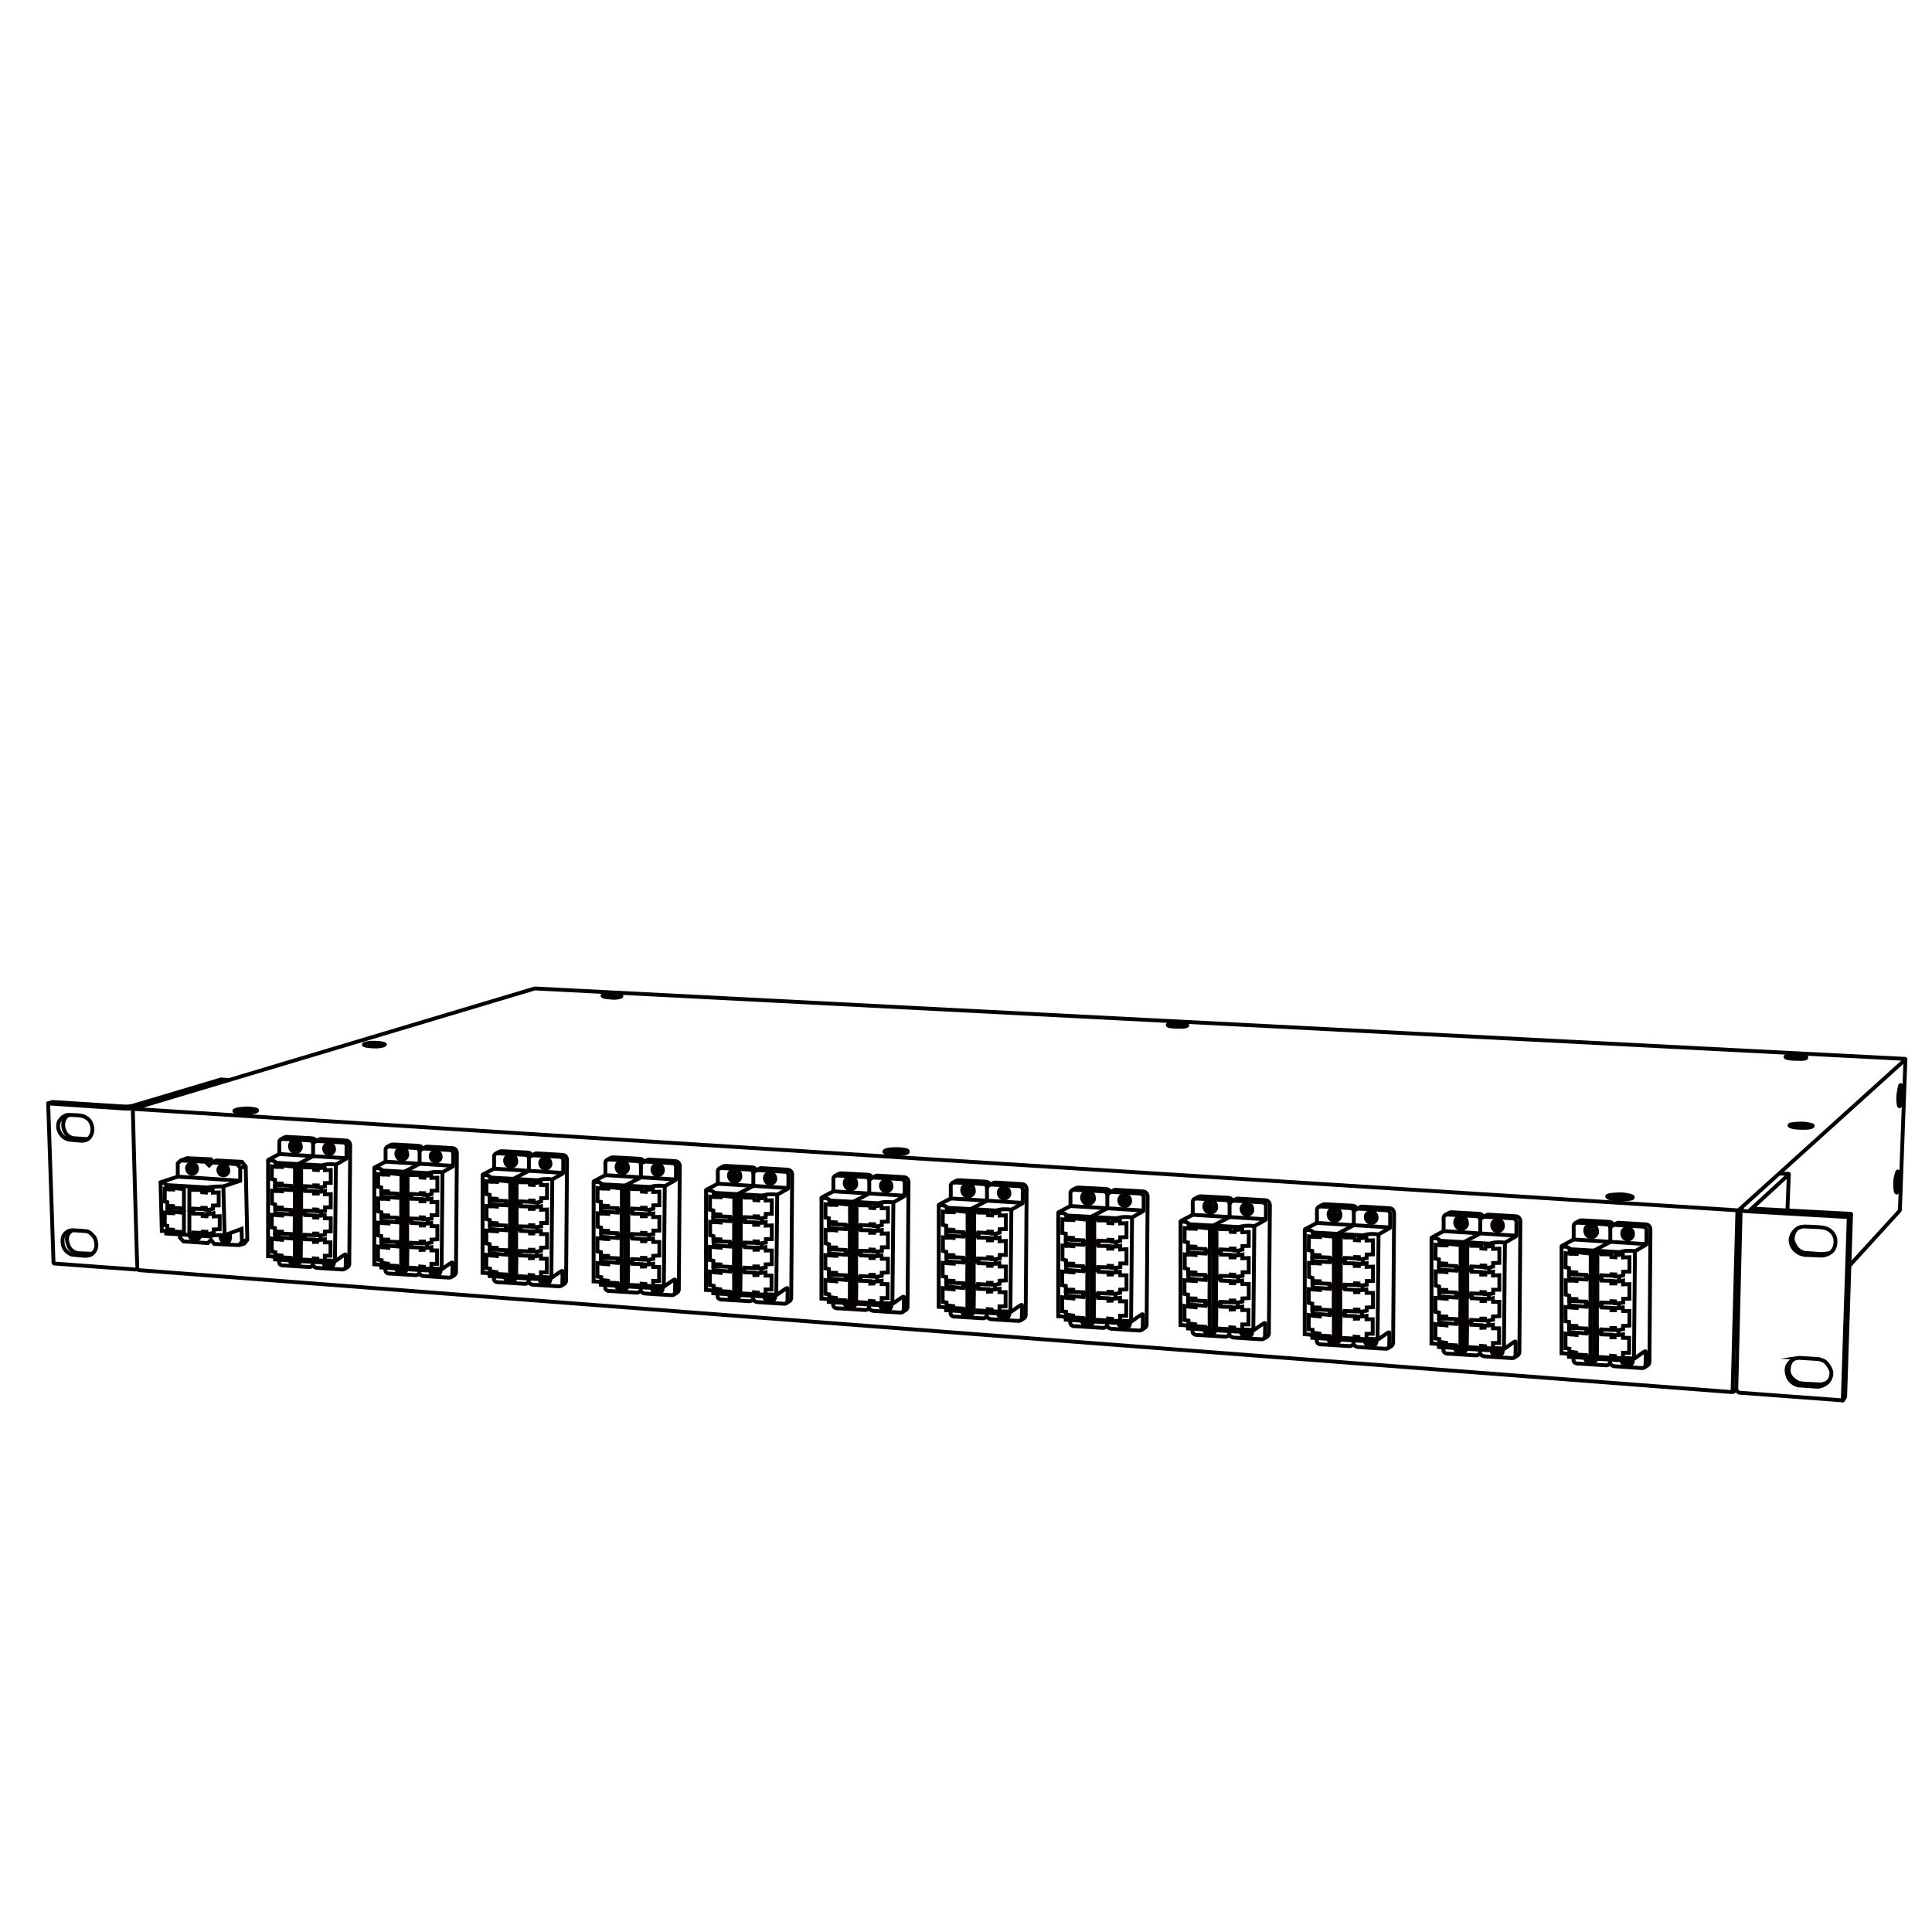 <?xml version="1.0" encoding="UTF-8"?>
<!-- Generator: Adobe Illustrator 25.0.0, SVG Export Plug-In . SVG Version: 6.00 Build 0)  -->
<svg xmlns="http://www.w3.org/2000/svg" xmlns:xlink="http://www.w3.org/1999/xlink" version="1.1" id="图层_1" x="0px" y="0px" viewBox="0 0 1000 1000" style="enable-background:new 0 0 1000 1000;" xml:space="preserve">
<style type="text/css">
	.st0{fill:none;stroke:#040000;stroke-width:2;stroke-linecap:round;stroke-linejoin:round;stroke-miterlimit:10;}
	.st1{fill:#040000;}
	.st2{fill:none;stroke:#040000;stroke-width:2;stroke-linecap:round;stroke-miterlimit:10;}
	.st3{fill:none;stroke:#040000;stroke-width:2;stroke-miterlimit:10;}
	.st4{stroke:#040000;stroke-width:2;stroke-miterlimit:10;}
</style>
<g>
	<path class="st3" d="M118.48,559.04l-4.13-0.31c0,0-44.12,13.13-45.58,13.6c-1.46,0.47-4.03,0.42-4.03,0.42l-37.49-2.37l-2.3,0.65   c-0.05,0.03-0.03,0.1,0.02,0.1l38.7,2.61c0,0,2.44,0.16,3.32,0.1c0.88-0.06,7.44-1.61,7.44-1.61"></path>
	<path class="st3" d="M68.97,573.96l830.31,52.49c0.32,0.02,0.62-0.09,0.86-0.3l86.1-77.78c0.12-0.1,0.05-0.3-0.11-0.3   l-709.05-36.43c-0.17-0.01-0.34,0.01-0.51,0.06L68.96,573.87C68.91,573.88,68.92,573.95,68.97,573.96z"></path>
	<path class="st3" d="M920.85,607.44l4.93,0.11c0.17,0,0.24,0.21,0.12,0.32l-19.24,17.68l51.31,2.72c0.17,0.01,0.25,0.21,0.14,0.33   l-1.05,1.23c-0.08,0.09-0.19,0.14-0.31,0.13l-54.05-3.11c0,0-1.82-0.48-0.92-2.19"></path>
	<path class="st3" d="M986.24,548.37l-2.86,77.97c0,0-0.21,0.36-0.31,0.52s-25.79,28.26-25.79,28.26"></path>
	<line class="st3" x1="925.89" y1="607.87" x2="925.17" y2="626.53"></line>
	<path class="st3" d="M958.1,628.6l-3.04,94.01c0,0-0.04,0.62-0.14,0.72c-0.09,0.08-0.71,1.2-1.02,1.55   c-0.03,0.04-0.09,0.01-0.09-0.04l3.11-94.88"></path>
	<path class="st3" d="M953.82,724.84l-53.51-3.99c0,0-1.38-0.51-1.61-1.68l2.27-93.77"></path>
	<line class="st3" x1="899.28" y1="626.45" x2="896.77" y2="720.43"></line>
	<path class="st3" d="M898.69,718.43l-1.33,1.95c0,0-0.33,0.2-1.4,0.12S71.94,657.43,71.94,657.43s-0.55-0.05-0.81-0.78   s-2.4-83.13-2.4-83.13"></path>
	<path class="st3" d="M24.94,571.03l2.76,82.64c0,0,0.01,0.23,0.56,0.34c0.55,0.1,41.76,3.08,41.76,3.08s0.94-0.04,1.23-0.19"></path>
	<path class="st3" d="M49.06,640.8c0,0,1.17,2.35,0.69,4.89c-0.48,2.54-2.73,3.76-2.73,3.76s-1.33,0.61-3.21,0.57l-6.53-0.62   c0,0-1.91-0.39-3.68-2.68c-1.77-2.29-1.13-5.92-1.13-5.92s0.51-2.67,3.29-3.73c0,0,0.98-0.29,1.99-0.29c1.01,0,6.84,0.47,6.84,0.47   s1.51,0.07,2.99,1.68C47.58,638.93,48.57,639.89,49.06,640.8z"></path>
	<path class="st3" d="M34.96,577.08c0,0-2.55,0.33-4.23,3.06c0,0-1.33,2.34-0.21,5.13c1.11,2.79,3,4,5.01,4.56   c0,0,0.7,0.14,0.88,0.14c0.18,0,5.95,0.49,5.95,0.49s2.87,0,4.08-1.76c0,0,1.5-1.83,1.4-4.39s-1.46-4.45-2.15-5.03   c-0.68-0.59-1.97-1.52-3.74-1.81c0,0-1.17-0.18-1.64-0.21s-4.13-0.18-4.13-0.18S35.19,577.03,34.96,577.08z"></path>
	<path class="st3" d="M47.73,648.95l-7.57-0.32c0,0-2.63-0.41-4.23-2.87c0,0-1.11-1.91-1.27-4.11c-0.16-2.2,1.19-4.03,2.75-4.85"></path>
	<path class="st3" d="M45.49,589.59l-7.59-0.47c0,0-2.52-0.45-3.88-2.59s-1.31-3.92-1.31-4.7s0.55-3.77,2.93-4.76"></path>
	<path class="st3" d="M930.99,635.46c0,0-3.09,1.53-4,5.04s1.85,6.34,1.85,6.34s1.98,2.24,5.2,2.68l8.94,0.39   c0,0,3.61-0.16,5.67-2.7c2.05-2.55,1.22-6.37,1.22-6.37s-0.83-3.85-4.99-5.12c0,0-1.56-0.42-3.28-0.55   c-1.72-0.13-7.07-0.31-7.07-0.31S932.52,634.81,930.99,635.46z"></path>
	<path class="st3" d="M928.93,703.22c0,0-2.55,1.17-3.77,3.8s0.6,6.34,0.6,6.34s1.66,2.99,5.02,3.72l10.11,0.7   c0,0,2.94-0.18,4.91-2.16s2.11-3.74,2.13-5.12s-1.61-4.29-3.28-5.72c0,0-1.09-0.81-3.3-1.33l-9.96-0.62   C931.4,702.83,930.23,702.91,928.93,703.22z"></path>
	<path class="st3" d="M947.06,648.61c0,0-3.17,0.53-4.21,0.48c-1.04-0.05-8.84-0.6-8.84-0.6s-2.47-0.65-3.8-2.24   c-1.33-1.59-2.44-3.82-2.29-5.49s0.5-2.69,1.69-4.35"></path>
	<path class="st3" d="M927.25,704.34c0,0-1.83,2.75-1.39,5.64s2.81,4.47,4.16,5.3s3.87,0.88,3.87,0.88l8.71,0.44   c0,0,2.21-0.28,3.6-1.41"></path>
	<path class="st3" d="M982.03,606.61c0,0-0.98,2.69-1.07,4.93c-0.1,2.24,0.02,5.01,0.54,5.67c0.52,0.66,1.22-1.74,1.22-1.74   s0.7-4.27,0.43-6.47S982.57,605.79,982.03,606.61z"></path>
	<line class="st3" x1="981.66" y1="612.53" x2="982.51" y2="611.29"></line>
	<line class="st3" x1="982.08" y1="608.77" x2="981.89" y2="614.95"></line>
	<path class="st3" d="M983.49,561.86c0,0-0.94,3.89-0.96,6.29s0.16,3.77,0.48,4.36s0.91-0.95,0.91-0.95s0.59-3.55,0.57-5.77   s-0.39-3.81-0.39-3.81S983.92,561.27,983.49,561.86z"></path>
	<line class="st3" x1="983.12" y1="567.62" x2="983.91" y2="566.36"></line>
	<line class="st3" x1="983.51" y1="564.4" x2="983.51" y2="570.13"></line>
	<path class="st3" d="M929.96,583.64c0,0,4.37,0.33,6.64-0.07s1.52-1.09,1.52-1.09s-2.09-0.81-5.12-0.92s-6.18,0.48-6.18,0.48   s-1.25,0.35-0.14,0.9S929.96,583.64,929.96,583.64z"></path>
	<line class="st3" x1="928.94" y1="582.48" x2="935.85" y2="582.85"></line>
	<line class="st3" x1="932.78" y1="582.16" x2="931.96" y2="583.16"></line>
	<path class="st3" d="M839.2,618.19c0,0-3.9-0.04-6.31,0.48s0.14,1.47,0.14,1.47s2.78,0.85,6.33,0.68c3.55-0.17,5.17-0.48,5.17-0.48   s1.24-0.62,0.21-1.09S841.32,618.26,839.2,618.19z"></path>
	<line class="st3" x1="834.72" y1="619.39" x2="842.26" y2="619.66"></line>
	<line class="st3" x1="838.97" y1="618.84" x2="837.98" y2="620.17"></line>
	<path class="st3" d="M927.9,547.99c0,0,3.67,0.16,4.89,0.1s1.89-0.34,1.89-0.34s0.7-0.6-0.08-0.83s-3.29-0.61-4.84-0.61   s-4.2-0.01-5.19,0.36S924.12,547.69,927.9,547.99z"></path>
	<line class="st3" x1="926.5" y1="547.08" x2="932.86" y2="547.39"></line>
	<line class="st3" x1="930.15" y1="546.8" x2="929.41" y2="547.6"></line>
	<path class="st3" d="M607.55,531.39c0,0,3.85,0.08,5.02,0c1.17-0.08,2.39-0.39,1.86-0.99s-4.41-0.69-4.41-0.69   s-3.54-0.17-4.97,0.33s0,1,0,1S606.91,531.38,607.55,531.39z"></path>
	<line class="st3" x1="606.6" y1="530.4" x2="612.05" y2="530.71"></line>
	<line class="st3" x1="609.48" y1="530.14" x2="608.99" y2="530.99"></line>
	<path class="st3" d="M462.16,597.16c0,0,2.83,0.09,4.82,0c1.99-0.09,2.8-0.77,2.8-0.77s0.6-0.72-0.81-1.09s-4.23-0.64-7.37-0.43   s-3.71,0.91-3.71,0.91s-0.65,0.39,0.57,0.87C459.69,597.13,462.16,597.16,462.16,597.16z"></path>
	<line class="st3" x1="460.8" y1="595.65" x2="467.58" y2="596.12"></line>
	<line class="st3" x1="464.95" y1="595.34" x2="462.9" y2="596.61"></line>
	<path class="st3" d="M125.14,575.92c0,0,4.82,0.01,6.33-0.29s2.13-0.96,1.16-1.27s-3.21-0.62-4.19-0.61   c-0.98,0.01-4-0.01-6.31,0.72c-2.3,0.73,0.83,1.24,0.83,1.24L125.14,575.92z"></path>
	<line class="st3" x1="124.45" y1="574.66" x2="130.59" y2="574.94"></line>
	<line class="st3" x1="128.01" y1="574.31" x2="125.89" y2="575.36"></line>
	<path class="st3" d="M190.26,539.97c0,0-3.41,0.59-1.21,1.15c2.2,0.57,5.69,0.55,5.69,0.55s3.84-0.14,4.49-1.05   c0,0-0.2-0.35-1.99-0.64C195.45,539.68,191.74,539.59,190.26,539.97z"></path>
	<line class="st3" x1="191.05" y1="540.69" x2="196.41" y2="540.69"></line>
	<line class="st3" x1="193.05" y1="541.19" x2="194.68" y2="540.18"></line>
	<path class="st3" d="M314.61,514.66c-0.27,0.02-0.53,0.04-0.8,0.09c-0.66,0.12-1.58,0.23-1.9,0.49c-0.44,0.35,1.01,0.75,1.01,0.75   s2.93,0.41,4.99,0.46s3.65-0.67,3.65-0.67s0.44-0.69-0.54-0.82C320.1,514.83,318.42,514.38,314.61,514.66z"></path>
	<line class="st3" x1="314.6" y1="515.41" x2="319.3" y2="515.56"></line>
	<line class="st3" x1="317.71" y1="515.06" x2="316.4" y2="515.94"></line>
	<path class="st3" d="M573.01,684.39v1.66c0.44,1.56,2.21,1.72,2.21,1.72s13.52,0.91,14.38,0.91s1.22-0.26,1.22-0.26   s1.51-0.99,1.92-1.2s0.75-1.33,0.75-1.33l0.52-66.51c0,0-0.03-2.34-2.04-2.65c0,0-1.13-0.13-1.65-0.13s-12.79-0.75-12.79-0.75   s-0.36-0.08-1.07,0.23s-2.34,1.31-2.34,1.31"></path>
	<path class="st3" d="M553.97,683.07v1.53c0,0-0.16,1.61,2.03,1.85h0.96l14.12,0.88c0,0,1.46-0.08,1.92-1.27"></path>
	<path class="st3" d="M590.82,688.42c0,0,0.57-0.52,0.65-1.3s0.08-6.58,0.08-6.58s0.09-0.51-0.51-0.23s-5.27,3.58-5.27,3.58   s-0.31,0.04-0.33-0.2s0.51-53.17,0.51-53.17s0.07-0.4,0.33-0.57c0.25-0.18,5.48-3.1,5.48-3.1s0.17-0.1,0.17-0.28   s0.05-7.17,0.05-7.17s-0.31-1.51-1.87-1.61l-14.93-0.87c0,0-1.86,0.35-2.03,1.99v6.53l-8.5,4.39v54.11l12.69,0.75   c0,0,0.94-0.57,2.16-0.86s2.67-0.13,3.19-0.13s2.89,0.17,2.89,0.17"></path>
	<path class="st3" d="M573.14,618.89c0,0,0.06-1.74-1.19-2.07c0,0-0.68-0.16-1.38-0.21s-13.94-0.76-13.94-0.76s-1.64-0.17-2.21,0.63   c0,0-0.44,0.65-0.36,1.2s0,6.55,0,6.55l37.87,2.34"></path>
	<path class="st3" d="M574.78,617.01c0,0-0.66-0.99-0.95-1.16s-0.75-0.38-1.38-0.43s-13.88-0.75-13.88-0.75s-0.81-0.03-1.43,0.18   s-2.31,1.28-2.31,1.28"></path>
	<path class="st3" d="M554.05,624.23l-6.05,3.19c0,0-0.51,0.29-0.07,0.35c0.44,0.06,2.01,0.09,2.01,0.09s1.69,0.36,1.94,0.93   c0.25,0.57,0.39,0.35,0.39,0.35l12.36,0.68l13.18,0.76c0,0,2.69-0.62,3.24-0.62s2.68-0.22,5.04,0.2"></path>
	<path class="st3" d="M564.63,683.93l-12.97-0.86c0,0,0-1.14-0.65-1.43s-3.28-0.36-3.28-0.36l0.03-53.63"></path>
	<path class="st3" d="M579.73,683.77V681h3.2v-7.45h-3.2v-1.77c0,0-2.04,0.31-2.28,0.36s-2.08,0.08-2.08,0.08v1.01l-1.66,0.05v-1.3   l-5.23-0.21v-0.73h-2.18l-0.16,12.01l7.49,0.42l-0.05-0.99l1.98,0.16l0.05,0.96l3.64,0.16"></path>
	<polygon class="st3" points="566.14,670.01 568.46,670.01 568.46,669.31 573.71,669.55 573.71,668.64 575.55,668.64 575.55,669.6    577.32,669.68 579.79,669.16 579.79,667.54 583.07,667.39 583.07,660.08 579.77,660.08 579.64,658.29 577.63,658.65 575.58,658.65    575.55,659.69 573.76,659.69 573.71,658.52 568.69,658.29 568.66,657.59 566.14,657.48  "></polygon>
	<polygon class="st3" points="566.38,644.01 566.38,656.47 568.51,656.47 568.51,655.84 573.79,655.97 573.79,655.17 575.58,655.25    575.58,656.21 577.61,656.21 579.87,655.84 579.87,653.97 583.07,653.97 583.07,646.61 579.77,646.74 579.79,644.85 577.76,645.24    575.71,645.16 575.74,646.28 573.63,646.28 573.66,644.95 568.64,644.85 568.61,644.01  "></polygon>
	<polygon class="st3" points="566.38,630.99 566.38,642.82 568.61,642.82 568.61,642.17 573.81,642.4 573.81,641.7 575.74,641.75    575.74,642.74 577.56,642.82 579.82,642.22 579.82,640.43 583.07,640.35 583.07,633.12 579.74,633.25 579.64,631.43 577.61,632.03    575.81,631.9 575.79,633.17 573.68,633.04 573.58,631.74 568.56,631.66 568.56,630.99  "></polygon>
	<polygon class="st3" points="562.81,670.72 562.81,682.91 560.47,682.76 560.47,682.18 555.38,681.9 555.38,680.91 553.53,680.66    553.53,681.72 551.84,681.46 551.84,679.01 549.81,678.7 549.81,671.41 551.87,671.77 551.83,670.65 553.6,670.83 553.58,671.9    555.58,672.11 555.62,670.94 560.67,671.35 560.72,670.52  "></polygon>
	<line class="st3" x1="577.45" y1="672.15" x2="577.32" y2="669.68"></line>
	<line class="st3" x1="577.63" y1="658.65" x2="577.61" y2="656.21"></line>
	<line class="st3" x1="577.76" y1="645.24" x2="577.76" y2="642.76"></line>
	<line class="st3" x1="577.76" y1="631.98" x2="577.82" y2="630.57"></line>
	<polygon class="st3" points="562.81,657.37 562.7,669.57 560.6,669.57 560.6,668.87 555.51,668.64 555.51,667.58 553.58,667.53    553.58,668.7 551.65,668.44 551.65,665.58 549.81,665.19 549.81,658.13 551.84,658.28 551.86,657.36 553.69,657.43 553.69,658.44    555.63,658.55 555.62,657.6 560.65,657.96 560.66,657.31  "></polygon>
	<polygon class="st3" points="562.81,643.81 562.81,656.21 560.52,656.12 560.52,655.4 555.49,655.18 555.49,654.11 553.6,654.05    553.6,655.1 551.74,654.99 551.74,652.38 549.94,651.87 549.94,644.7 551.68,644.87 551.67,643.75 553.75,643.91 553.73,644.88    555.56,645.03 555.56,644.01 560.6,644.3 560.62,643.71  "></polygon>
	<polygon class="st3" points="562.92,630.57 562.92,642.76 560.56,642.62 560.56,641.98 555.45,641.75 555.45,640.75 553.63,640.65    553.63,641.67 551.63,641.43 551.63,638.57 549.83,638.18 549.91,631.12 552,631.38 552,630.27 553.7,630.41 553.63,631.41    555.62,631.49 555.63,630.57 560.86,631.14 560.87,630.44  "></polygon>
	<line class="st3" x1="551.86" y1="657.36" x2="551.86" y2="654.99"></line>
	<line class="st3" x1="551.83" y1="670.65" x2="551.65" y2="668.44"></line>
	<line class="st3" x1="551.67" y1="643.75" x2="551.63" y2="641.43"></line>
	<line class="st3" x1="552" y1="630.27" x2="552" y2="629.01"></line>
	<path class="st3" d="M561.91,617.14c0,0-1.63,0.56-1.81,2.3s1.07,2.93,1.07,2.93s1.16,1.02,2.69,0.71s2.36-1.8,2.35-2.4   c-0.01-0.59,0.04-2.24-1.01-2.94S563.22,616.9,561.91,617.14z"></path>
	<polygon class="st3" points="561.21,619.71 562.57,619.72 562.57,618.09 563.52,618.09 563.52,619.76 565.19,619.77 565.19,620.67    563.56,620.67 563.54,622.2 562.56,622.2 562.57,620.62 561.18,620.63  "></polygon>
	<path class="st3" d="M581.01,618.76c0,0-1.48,0.51-1.65,2.1c-0.17,1.59,0.98,2.67,0.98,2.67s1.06,0.93,2.45,0.65   c1.4-0.28,2.15-1.64,2.14-2.19c-0.01-0.54,0.04-2.04-0.92-2.69S582.2,618.54,581.01,618.76z"></path>
	<polygon class="st3" points="580.37,621.1 581.61,621.11 581.61,619.63 582.48,619.63 582.48,621.15 584,621.16 584,621.98    582.51,621.98 582.49,623.38 581.6,623.38 581.61,621.93 580.35,621.94  "></polygon>
	<path class="st3" d="M559.93,683.61c0,0,0.31,1.8,1.91,2.42s2.96-0.4,2.96-0.4s0.95-0.69,1.14-1.63"></path>
	<polyline class="st3" points="562.21,683.77 562.21,685.11 563.23,685.2 563.23,683.82  "></polyline>
	<path class="st3" d="M578.8,684.02c0,0-0.17,1.99,1.59,2.91c1.76,0.93,3.42-0.05,3.42-0.05s1.28-0.35,1.08-3.07"></path>
	<polyline class="st3" points="582.17,683.67 582.18,684.35 583.67,684.4 583.68,685.36 582.16,685.32 582.15,686.44 581.18,686.37    581.19,685.25 580.01,685.17 580.01,684.29 581.22,684.32 581.21,683.61  "></polyline>
	<path class="st3" d="M636.29,688.93v1.66c0.44,1.56,2.21,1.72,2.21,1.72s13.52,0.91,14.38,0.91s1.22-0.26,1.22-0.26   s1.51-0.99,1.92-1.2s0.75-1.33,0.75-1.33l0.52-66.51c0,0-0.03-2.34-2.04-2.65c0,0-1.13-0.13-1.65-0.13s-12.79-0.75-12.79-0.75   s-0.36-0.08-1.07,0.23s-2.34,1.31-2.34,1.31"></path>
	<path class="st3" d="M617.26,687.6v1.53c0,0-0.16,1.61,2.03,1.85h0.96l14.12,0.88c0,0,1.46-0.08,1.92-1.27"></path>
	<path class="st3" d="M654.1,692.96c0,0,0.57-0.52,0.65-1.3s0.08-6.58,0.08-6.58s0.09-0.51-0.51-0.23s-5.27,3.58-5.27,3.58   s-0.31,0.04-0.33-0.2s0.51-53.17,0.51-53.17s0.07-0.4,0.33-0.57c0.25-0.18,5.48-3.1,5.48-3.1s0.17-0.1,0.17-0.28   c0-0.19,0.05-7.17,0.05-7.17s-0.31-1.51-1.87-1.61l-14.93-0.87c0,0-1.86,0.35-2.03,1.99v6.53l-8.5,4.39v54.11l12.69,0.75   c0,0,0.94-0.57,2.16-0.86s2.67-0.13,3.19-0.13s2.89,0.17,2.89,0.17"></path>
	<path class="st3" d="M636.42,623.43c0,0,0.06-1.74-1.19-2.07c0,0-0.68-0.16-1.38-0.21s-13.94-0.76-13.94-0.76s-1.64-0.17-2.21,0.63   c0,0-0.44,0.65-0.36,1.2s0,6.55,0,6.55l37.87,2.34"></path>
	<path class="st3" d="M638.07,621.55c0,0-0.66-0.99-0.95-1.16s-0.75-0.38-1.38-0.43s-13.88-0.75-13.88-0.75s-0.81-0.03-1.43,0.18   s-2.31,1.28-2.31,1.28"></path>
	<path class="st3" d="M617.34,628.76l-6.05,3.19c0,0-0.51,0.29-0.07,0.35c0.44,0.06,2.01,0.09,2.01,0.09s1.69,0.36,1.94,0.93   c0.25,0.57,0.39,0.35,0.39,0.35l12.36,0.68l13.18,0.76c0,0,2.69-0.62,3.24-0.62s2.68-0.22,5.04,0.2"></path>
	<path class="st3" d="M627.92,688.46l-12.97-0.86c0,0,0-1.14-0.65-1.43c-0.65-0.29-3.28-0.36-3.28-0.36l0.03-53.63"></path>
	<path class="st3" d="M643.01,688.31v-2.77h3.2v-7.45h-3.2v-1.77c0,0-2.04,0.31-2.28,0.36s-2.08,0.08-2.08,0.08v1.01l-1.66,0.05   v-1.3l-5.23-0.21v-0.73h-2.18l-0.16,12.01l7.49,0.42l-0.05-0.99l1.98,0.16l0.05,0.96l3.64,0.16"></path>
	<polygon class="st3" points="629.43,674.55 631.74,674.55 631.74,673.85 636.99,674.08 636.99,673.17 638.84,673.17 638.84,674.14    640.61,674.21 643.08,673.69 643.08,672.08 646.35,671.93 646.35,664.62 643.05,664.62 642.92,662.83 640.92,663.19 638.87,663.19    638.84,664.23 637.05,664.23 636.99,663.06 631.98,662.83 631.95,662.12 629.43,662.02  "></polygon>
	<polygon class="st3" points="629.66,648.55 629.66,661.01 631.79,661.01 631.79,660.38 637.07,660.51 637.07,659.71 638.87,659.78    638.87,660.75 640.89,660.75 643.16,660.38 643.16,658.51 646.35,658.51 646.35,651.15 643.05,651.28 643.08,649.38 641.05,649.77    639,649.7 639.02,650.81 636.92,650.81 636.94,649.49 631.92,649.38 631.9,648.55  "></polygon>
	<polygon class="st3" points="629.66,635.53 629.66,647.36 631.9,647.36 631.9,646.71 637.1,646.94 637.1,646.24 639.02,646.29    639.02,647.28 640.84,647.36 643.1,646.76 643.1,644.96 646.35,644.89 646.35,637.66 643.03,637.79 642.92,635.97 640.89,636.57    639.1,636.44 639.07,637.71 636.97,637.58 636.86,636.28 631.85,636.2 631.85,635.53  "></polygon>
	<polygon class="st3" points="626.1,675.25 626.1,687.45 623.76,687.29 623.76,686.72 618.66,686.43 618.66,685.45 616.82,685.2    616.82,686.25 615.13,685.99 615.13,683.55 613.1,683.24 613.1,675.94 615.15,676.31 615.11,675.19 616.88,675.37 616.87,676.44    618.86,676.65 618.91,675.48 623.95,675.89 624.01,675.06  "></polygon>
	<line class="st3" x1="640.74" y1="676.68" x2="640.61" y2="674.21"></line>
	<line class="st3" x1="640.92" y1="663.19" x2="640.89" y2="660.75"></line>
	<line class="st3" x1="641.05" y1="649.77" x2="641.05" y2="647.3"></line>
	<line class="st3" x1="641.05" y1="636.52" x2="641.1" y2="635.11"></line>
	<polygon class="st3" points="626.1,661.9 625.99,674.11 623.88,674.11 623.88,673.41 618.79,673.17 618.79,672.12 616.86,672.06    616.86,673.23 614.93,672.98 614.93,670.11 613.1,669.72 613.1,662.66 615.13,662.82 615.14,661.9 616.98,661.97 616.98,662.98    618.92,663.08 618.9,662.14 623.94,662.5 623.95,661.84  "></polygon>
	<polygon class="st3" points="626.1,648.34 626.1,660.75 623.8,660.65 623.8,659.93 618.77,659.72 618.77,658.65 616.88,658.59    616.88,659.64 615.02,659.52 615.02,656.92 613.23,656.4 613.23,649.24 614.96,649.4 614.96,648.29 617.04,648.45 617.02,649.42    618.84,649.57 618.84,648.55 623.89,648.84 623.9,648.24  "></polygon>
	<polygon class="st3" points="626.2,635.11 626.2,647.3 623.84,647.16 623.84,646.52 618.73,646.28 618.73,645.29 616.92,645.19    616.92,646.2 614.91,645.97 614.91,643.1 613.12,642.71 613.2,635.66 615.29,635.92 615.29,634.81 616.99,634.95 616.92,635.95    618.91,636.03 618.92,635.1 624.15,635.67 624.16,634.98  "></polygon>
	<line class="st3" x1="615.14" y1="661.9" x2="615.14" y2="659.53"></line>
	<line class="st3" x1="615.11" y1="675.19" x2="614.93" y2="672.98"></line>
	<line class="st3" x1="614.96" y1="648.29" x2="614.91" y2="645.97"></line>
	<line class="st3" x1="615.29" y1="634.81" x2="615.29" y2="633.54"></line>
	<path class="st3" d="M625.2,621.67c0,0-1.63,0.56-1.81,2.3c-0.19,1.75,1.07,2.93,1.07,2.93s1.16,1.02,2.69,0.71   c1.53-0.31,2.36-1.8,2.35-2.4c-0.01-0.59,0.04-2.24-1.01-2.94S626.51,621.44,625.2,621.67z"></path>
	<polygon class="st3" points="624.5,624.25 625.86,624.26 625.86,622.63 626.81,622.63 626.81,624.29 628.48,624.31 628.48,625.21    626.85,625.21 626.82,626.74 625.84,626.74 625.85,625.16 624.47,625.16  "></polygon>
	<path class="st3" d="M644.3,623.29c0,0-1.48,0.51-1.65,2.1s0.98,2.67,0.98,2.67s1.06,0.93,2.45,0.65c1.4-0.28,2.15-1.64,2.14-2.19   c-0.01-0.54,0.04-2.04-0.92-2.69C646.33,623.2,645.49,623.08,644.3,623.29z"></path>
	<polygon class="st3" points="643.66,625.64 644.89,625.65 644.89,624.17 645.76,624.17 645.76,625.68 647.29,625.7 647.29,626.52    645.8,626.52 645.78,627.91 644.88,627.91 644.89,626.47 643.63,626.48  "></polygon>
	<path class="st3" d="M623.22,688.15c0,0,0.31,1.8,1.91,2.42c1.6,0.61,2.96-0.4,2.96-0.4s0.95-0.69,1.14-1.63"></path>
	<polyline class="st3" points="625.5,688.3 625.5,689.65 626.52,689.74 626.52,688.36  "></polyline>
	<path class="st3" d="M642.08,688.55c0,0-0.17,1.99,1.59,2.91c1.76,0.93,3.42-0.05,3.42-0.05s1.28-0.35,1.08-3.07"></path>
	<polyline class="st3" points="645.46,688.21 645.47,688.89 646.95,688.94 646.96,689.89 645.45,689.86 645.44,690.98    644.47,690.91 644.48,689.79 643.3,689.71 643.3,688.82 644.5,688.86 644.49,688.15  "></polyline>
	<path class="st3" d="M510.74,679.48v1.64c0.43,1.53,2.17,1.69,2.17,1.69s13.3,0.89,14.14,0.89s1.2-0.26,1.2-0.26   s1.48-0.97,1.89-1.18c0.41-0.2,0.74-1.3,0.74-1.3l0.51-65.41c0,0-0.03-2.3-2.01-2.61c0,0-1.11-0.13-1.62-0.13   s-12.58-0.74-12.58-0.74s-0.36-0.08-1.05,0.23c-0.69,0.31-2.3,1.29-2.3,1.29"></path>
	<path class="st3" d="M492.02,678.17v1.51c0,0-0.15,1.59,1.99,1.82h0.95l13.89,0.87c0,0,1.43-0.08,1.89-1.25"></path>
	<path class="st3" d="M528.26,683.44c0,0,0.56-0.51,0.64-1.28c0.08-0.77,0.08-6.47,0.08-6.47s0.09-0.5-0.5-0.23   s-5.18,3.52-5.18,3.52s-0.31,0.04-0.32-0.19c-0.01-0.23,0.5-52.29,0.5-52.29s0.07-0.39,0.32-0.56s5.39-3.05,5.39-3.05   s0.16-0.1,0.16-0.28s0.05-7.05,0.05-7.05s-0.31-1.49-1.84-1.59l-14.69-0.86c0,0-1.82,0.34-2,1.95v6.42l-8.36,4.32v53.22l12.48,0.74   c0,0,0.92-0.56,2.12-0.84c1.2-0.28,2.63-0.13,3.14-0.13c0.51,0,2.84,0.16,2.84,0.16"></path>
	<path class="st3" d="M510.87,615.06c0,0,0.06-1.71-1.17-2.03c0,0-0.67-0.16-1.36-0.21s-13.71-0.75-13.71-0.75s-1.61-0.17-2.17,0.62   c0,0-0.43,0.64-0.36,1.18s0,6.44,0,6.44l37.25,2.3"></path>
	<path class="st3" d="M512.49,613.21c0,0-0.65-0.97-0.93-1.14s-0.74-0.38-1.36-0.43s-13.65-0.74-13.65-0.74s-0.79-0.03-1.41,0.18   c-0.61,0.2-2.27,1.26-2.27,1.26"></path>
	<path class="st3" d="M492.1,620.31l-5.95,3.13c0,0-0.5,0.29-0.07,0.35c0.43,0.06,1.98,0.09,1.98,0.09s1.66,0.35,1.91,0.91   s0.38,0.35,0.38,0.35l12.16,0.67l12.96,0.75c0,0,2.65-0.61,3.18-0.61s2.64-0.21,4.96,0.2"></path>
	<path class="st3" d="M502.51,679.02l-12.76-0.84c0,0,0-1.13-0.64-1.41c-0.64-0.28-3.23-0.36-3.23-0.36l0.03-52.75"></path>
	<path class="st3" d="M517.35,678.87v-2.73h3.14v-7.33h-3.14v-1.74c0,0-2.01,0.31-2.24,0.36c-0.23,0.05-2.05,0.08-2.05,0.08v1   l-1.64,0.05v-1.28l-5.14-0.2v-0.72h-2.15l-0.15,11.81l7.36,0.41l-0.05-0.97l1.94,0.15l0.05,0.95l3.58,0.16"></path>
	<polygon class="st3" points="503.99,665.34 506.27,665.34 506.27,664.65 511.43,664.88 511.43,663.98 513.25,663.98 513.25,664.93    514.99,665.01 517.42,664.49 517.42,662.91 520.64,662.76 520.64,655.57 517.39,655.57 517.26,653.81 515.29,654.16 513.27,654.16    513.25,655.19 511.48,655.19 511.43,654.04 506.5,653.81 506.47,653.12 503.99,653.01  "></polygon>
	<polygon class="st3" points="504.22,639.77 504.22,652.02 506.32,652.02 506.32,651.4 511.51,651.53 511.51,650.74 513.27,650.81    513.27,651.76 515.27,651.76 517.49,651.4 517.49,649.56 520.64,649.56 520.64,642.32 517.39,642.45 517.42,640.59 515.42,640.97    513.4,640.89 513.43,641.99 511.36,641.99 511.38,640.69 506.45,640.59 506.42,639.77  "></polygon>
	<polygon class="st3" points="504.22,626.96 504.22,638.59 506.42,638.59 506.42,637.95 511.54,638.18 511.54,637.49 513.43,637.54    513.43,638.51 515.22,638.59 517.44,638 517.44,636.24 520.64,636.16 520.64,629.05 517.37,629.18 517.26,627.39 515.27,627.98    513.5,627.85 513.48,629.1 511.41,628.98 511.3,627.7 506.37,627.62 506.37,626.96  "></polygon>
	<polygon class="st3" points="500.72,666.03 500.72,678.02 498.42,677.87 498.42,677.31 493.41,677.02 493.41,676.05 491.59,675.81    491.59,676.85 489.93,676.59 489.93,674.19 487.93,673.88 487.93,666.71 489.95,667.06 489.91,665.96 491.65,666.14 491.64,667.19    493.6,667.4 493.65,666.25 498.61,666.65 498.66,665.84  "></polygon>
	<line class="st3" x1="515.11" y1="667.43" x2="514.99" y2="665.01"></line>
	<line class="st3" x1="515.29" y1="654.16" x2="515.27" y2="651.76"></line>
	<line class="st3" x1="515.42" y1="640.97" x2="515.42" y2="638.54"></line>
	<line class="st3" x1="515.42" y1="627.93" x2="515.47" y2="626.55"></line>
	<polygon class="st3" points="500.72,652.9 500.61,664.9 498.54,664.9 498.54,664.21 493.53,663.98 493.53,662.95 491.63,662.89    491.63,664.04 489.74,663.79 489.74,660.97 487.93,660.59 487.93,653.65 489.93,653.8 489.95,652.89 491.75,652.96 491.75,653.95    493.66,654.06 493.64,653.13 498.6,653.48 498.61,652.84  "></polygon>
	<polygon class="st3" points="500.72,639.56 500.72,651.76 498.46,651.67 498.46,650.96 493.51,650.75 493.51,649.69 491.65,649.64    491.65,650.67 489.83,650.56 489.83,648 488.06,647.49 488.06,640.44 489.77,640.61 489.76,639.51 491.81,639.66 491.79,640.62    493.58,640.77 493.58,639.77 498.54,640.05 498.56,639.46  "></polygon>
	<polygon class="st3" points="500.82,626.55 500.82,638.54 498.5,638.4 498.5,637.77 493.48,637.54 493.48,636.56 491.69,636.46    491.69,637.46 489.72,637.23 489.72,634.41 487.95,634.03 488.03,627.08 490.09,627.34 490.09,626.25 491.76,626.39 491.69,627.37    493.65,627.45 493.66,626.54 498.8,627.1 498.81,626.42  "></polygon>
	<line class="st3" x1="489.95" y1="652.89" x2="489.95" y2="650.57"></line>
	<line class="st3" x1="489.91" y1="665.96" x2="489.74" y2="663.79"></line>
	<line class="st3" x1="489.76" y1="639.51" x2="489.72" y2="637.23"></line>
	<line class="st3" x1="490.09" y1="626.25" x2="490.09" y2="625.01"></line>
	<path class="st3" d="M499.83,613.33c0,0-1.6,0.55-1.78,2.26c-0.18,1.72,1.05,2.88,1.05,2.88s1.14,1.01,2.65,0.7   c1.51-0.31,2.32-1.77,2.31-2.36c-0.01-0.58,0.04-2.21-1-2.9C502.03,613.23,501.12,613.1,499.83,613.33z"></path>
	<polygon class="st3" points="499.14,615.86 500.48,615.87 500.48,614.27 501.42,614.27 501.42,615.91 503.06,615.93 503.06,616.81    501.45,616.81 501.43,618.31 500.47,618.31 500.48,616.76 499.12,616.77  "></polygon>
	<path class="st3" d="M518.61,614.93c0,0-1.46,0.5-1.63,2.06s0.96,2.62,0.96,2.62s1.04,0.92,2.41,0.64   c1.37-0.28,2.12-1.62,2.11-2.15s0.03-2.01-0.91-2.64C520.62,614.83,519.79,614.72,518.61,614.93z"></path>
	<polygon class="st3" points="517.98,617.23 519.2,617.24 519.2,615.79 520.06,615.79 520.06,617.28 521.56,617.29 521.56,618.1    520.09,618.1 520.07,619.47 519.19,619.47 519.2,618.05 517.96,618.06  "></polygon>
	<path class="st3" d="M497.89,678.71c0,0,0.31,1.77,1.88,2.38c1.57,0.6,2.92-0.39,2.92-0.39s0.94-0.68,1.12-1.6"></path>
	<polyline class="st3" points="500.13,678.86 500.13,680.18 501.13,680.27 501.13,678.92  "></polyline>
	<path class="st3" d="M516.44,679.11c0,0-0.17,1.96,1.57,2.87c1.74,0.91,3.37-0.05,3.37-0.05s1.26-0.34,1.07-3.02"></path>
	<polyline class="st3" points="519.76,678.77 519.77,679.44 521.23,679.48 521.24,680.43 519.75,680.39 519.74,681.49    518.78,681.43 518.79,680.33 517.63,680.25 517.63,679.37 518.82,679.41 518.81,678.71  "></polyline>
	<path class="st3" d="M449.8,675.2v1.62c0.43,1.52,2.15,1.67,2.15,1.67s13.16,0.89,14,0.89s1.19-0.25,1.19-0.25s1.47-0.96,1.87-1.16   c0.41-0.2,0.73-1.29,0.73-1.29l0.51-64.75c0,0-0.03-2.28-1.99-2.58c0,0-1.1-0.13-1.61-0.13s-12.45-0.73-12.45-0.73   s-0.35-0.08-1.04,0.23c-0.68,0.3-2.27,1.28-2.27,1.28"></path>
	<path class="st3" d="M431.27,673.91v1.49c0,0-0.15,1.57,1.97,1.8h0.94l13.75,0.86c0,0,1.42-0.08,1.87-1.24"></path>
	<path class="st3" d="M467.14,679.12c0,0,0.56-0.51,0.63-1.27c0.08-0.76,0.08-6.4,0.08-6.4s0.09-0.49-0.49-0.23   c-0.58,0.27-5.13,3.48-5.13,3.48s-0.3,0.04-0.32-0.19c-0.01-0.23,0.49-51.77,0.49-51.77s0.07-0.39,0.32-0.56s5.34-3.02,5.34-3.02   s0.16-0.09,0.16-0.28s0.05-6.98,0.05-6.98s-0.3-1.47-1.82-1.57l-14.54-0.85c0,0-1.81,0.34-1.98,1.93v6.36l-8.28,4.27v52.69   l12.35,0.73c0,0,0.91-0.56,2.1-0.84c1.19-0.28,2.6-0.13,3.11-0.13s2.81,0.16,2.81,0.16"></path>
	<path class="st3" d="M449.92,611.42c0,0,0.06-1.69-1.16-2.01c0,0-0.66-0.16-1.35-0.21c-0.68-0.05-13.57-0.74-13.57-0.74   s-1.59-0.17-2.15,0.62c0,0-0.43,0.63-0.35,1.16c0.08,0.53,0,6.38,0,6.38l36.87,2.28"></path>
	<path class="st3" d="M451.53,609.59c0,0-0.64-0.96-0.92-1.13c-0.28-0.17-0.73-0.37-1.34-0.42c-0.61-0.05-13.52-0.73-13.52-0.73   s-0.78-0.03-1.39,0.18c-0.61,0.2-2.25,1.25-2.25,1.25"></path>
	<path class="st3" d="M431.34,616.62l-5.89,3.1c0,0-0.49,0.28-0.07,0.34s1.96,0.09,1.96,0.09s1.64,0.35,1.89,0.9   c0.25,0.55,0.38,0.34,0.38,0.34l12.04,0.66l12.83,0.74c0,0,2.62-0.61,3.15-0.61s2.61-0.21,4.91,0.2"></path>
	<path class="st3" d="M441.64,674.74l-12.63-0.84c0,0,0-1.11-0.63-1.39c-0.63-0.28-3.2-0.35-3.2-0.35l0.03-52.22"></path>
	<path class="st3" d="M456.34,674.59v-2.7h3.11v-7.25h-3.11v-1.72c0,0-1.99,0.3-2.22,0.35c-0.23,0.05-2.03,0.08-2.03,0.08v0.99   l-1.62,0.05v-1.27l-5.09-0.2v-0.71h-2.13l-0.15,11.7l7.29,0.41l-0.05-0.96l1.92,0.15l0.05,0.94l3.54,0.15"></path>
	<polygon class="st3" points="443.11,661.2 445.37,661.2 445.37,660.52 450.48,660.74 450.48,659.86 452.28,659.86 452.28,660.79    454,660.87 456.4,660.36 456.4,658.79 459.59,658.64 459.59,651.53 456.38,651.53 456.25,649.78 454.3,650.14 452.3,650.14    452.28,651.15 450.53,651.15 450.48,650.01 445.59,649.78 445.57,649.1 443.11,649  "></polygon>
	<polygon class="st3" points="443.34,635.89 443.34,648.01 445.42,648.01 445.42,647.4 450.55,647.53 450.55,646.75 452.3,646.82    452.3,647.76 454.28,647.76 456.48,647.4 456.48,645.58 459.59,645.58 459.59,638.42 456.38,638.54 456.4,636.7 454.43,637.07    452.43,637 452.45,638.09 450.4,638.09 450.43,636.8 445.54,636.7 445.52,635.89  "></polygon>
	<polygon class="st3" points="443.34,623.2 443.34,634.72 445.52,634.72 445.52,634.09 450.58,634.32 450.58,633.63 452.45,633.68    452.45,634.64 454.23,634.72 456.43,634.14 456.43,632.39 459.59,632.32 459.59,625.28 456.35,625.4 456.25,623.63 454.28,624.22    452.53,624.09 452.5,625.33 450.45,625.2 450.35,623.94 445.47,623.86 445.47,623.2  "></polygon>
	<polygon class="st3" points="439.87,661.88 439.87,673.76 437.59,673.6 437.59,673.05 432.63,672.77 432.63,671.81 430.83,671.57    430.83,672.59 429.19,672.34 429.19,669.96 427.21,669.65 427.21,662.55 429.21,662.91 429.18,661.82 430.9,662 430.89,663.04    432.83,663.24 432.87,662.1 437.78,662.5 437.83,661.69  "></polygon>
	<line class="st3" x1="454.12" y1="663.28" x2="454" y2="660.87"></line>
	<line class="st3" x1="454.3" y1="650.14" x2="454.28" y2="647.76"></line>
	<line class="st3" x1="454.43" y1="637.07" x2="454.43" y2="634.67"></line>
	<line class="st3" x1="454.43" y1="624.17" x2="454.48" y2="622.8"></line>
	<polygon class="st3" points="439.87,648.88 439.76,660.77 437.71,660.77 437.71,660.09 432.76,659.86 432.76,658.83 430.88,658.78    430.88,659.91 429,659.67 429,656.88 427.21,656.5 427.21,649.62 429.19,649.78 429.21,648.88 430.99,648.95 430.99,649.93    432.88,650.03 432.87,649.11 437.77,649.46 437.78,648.83  "></polygon>
	<polygon class="st3" points="439.87,635.68 439.87,647.76 437.64,647.67 437.64,646.97 432.74,646.76 432.74,645.71 430.9,645.66    430.9,646.68 429.09,646.57 429.09,644.03 427.34,643.53 427.34,636.55 429.03,636.72 429.02,635.63 431.05,635.78 431.03,636.73    432.81,636.88 432.81,635.89 437.72,636.16 437.73,635.58  "></polygon>
	<polygon class="st3" points="439.97,622.8 439.97,634.67 437.68,634.53 437.68,633.9 432.7,633.68 432.7,632.71 430.94,632.61    430.94,633.6 428.98,633.37 428.98,630.58 427.23,630.2 427.31,623.33 429.35,623.58 429.35,622.51 431,622.64 430.94,623.61    432.87,623.69 432.88,622.79 437.97,623.35 437.98,622.67  "></polygon>
	<line class="st3" x1="429.21" y1="648.88" x2="429.21" y2="646.58"></line>
	<line class="st3" x1="429.18" y1="661.82" x2="429" y2="659.67"></line>
	<line class="st3" x1="429.02" y1="635.63" x2="428.98" y2="633.37"></line>
	<line class="st3" x1="429.35" y1="622.51" x2="429.35" y2="621.27"></line>
	<path class="st3" d="M439,609.72c0,0-1.59,0.54-1.77,2.24s1.04,2.85,1.04,2.85s1.13,1,2.62,0.69s2.3-1.76,2.29-2.34   c-0.01-0.58,0.04-2.18-0.99-2.87C441.17,609.61,440.27,609.49,439,609.72z"></path>
	<polygon class="st3" points="438.31,612.22 439.63,612.23 439.63,610.65 440.56,610.65 440.56,612.27 442.19,612.28 442.19,613.16    440.6,613.16 440.58,614.65 439.62,614.65 439.63,613.11 438.29,613.11  "></polygon>
	<path class="st3" d="M457.59,611.29c0,0-1.45,0.49-1.61,2.04c-0.16,1.55,0.95,2.6,0.95,2.6s1.03,0.91,2.39,0.63   c1.36-0.28,2.09-1.6,2.09-2.13c-0.01-0.53,0.03-1.99-0.9-2.61C459.57,611.2,458.75,611.09,457.59,611.29z"></path>
	<polygon class="st3" points="456.97,613.58 458.17,613.59 458.17,612.14 459.02,612.14 459.02,613.62 460.5,613.64 460.5,614.44    459.05,614.43 459.03,615.79 458.16,615.79 458.17,614.39 456.94,614.39  "></polygon>
	<path class="st3" d="M437.07,674.44c0,0,0.3,1.75,1.86,2.35c1.56,0.6,2.89-0.39,2.89-0.39s0.93-0.67,1.11-1.59"></path>
	<polyline class="st3" points="439.29,674.59 439.29,675.9 440.28,675.98 440.28,674.65  "></polyline>
	<path class="st3" d="M455.43,674.83c0,0-0.17,1.94,1.55,2.84c1.72,0.9,3.33-0.05,3.33-0.05s1.25-0.34,1.06-2.99"></path>
	<polyline class="st3" points="458.72,674.5 458.73,675.16 460.17,675.2 460.18,676.14 458.71,676.1 458.7,677.19 457.75,677.13    457.76,676.04 456.61,675.96 456.61,675.09 457.79,675.13 457.78,674.44  "></polyline>
	<path class="st3" d="M389.78,670.69v1.6c0.43,1.5,2.13,1.65,2.13,1.65s13.03,0.88,13.86,0.88s1.18-0.25,1.18-0.25   s1.45-0.95,1.85-1.15c0.4-0.2,0.73-1.28,0.73-1.28l0.5-64.1c0,0-0.03-2.26-1.97-2.56c0,0-1.09-0.13-1.59-0.13   s-12.33-0.73-12.33-0.73s-0.35-0.08-1.03,0.23s-2.25,1.26-2.25,1.26"></path>
	<path class="st3" d="M371.44,669.41v1.48c0,0-0.15,1.55,1.95,1.78h0.93l13.61,0.85c0,0,1.4-0.08,1.85-1.23"></path>
	<path class="st3" d="M406.95,674.57c0,0,0.55-0.5,0.63-1.25c0.08-0.75,0.08-6.34,0.08-6.34s0.09-0.49-0.49-0.23   c-0.58,0.26-5.07,3.45-5.07,3.45s-0.3,0.04-0.31-0.19c-0.01-0.23,0.49-51.25,0.49-51.25s0.07-0.38,0.31-0.55   c0.24-0.17,5.28-2.99,5.28-2.99s0.16-0.09,0.16-0.27c0-0.18,0.05-6.91,0.05-6.91s-0.3-1.46-1.8-1.55l-14.39-0.84   c0,0-1.79,0.33-1.96,1.91v6.3l-8.19,4.23v52.15l12.23,0.73c0,0,0.9-0.55,2.08-0.83c1.18-0.28,2.57-0.13,3.08-0.13   s2.79,0.16,2.79,0.16"></path>
	<path class="st3" d="M389.91,607.55c0,0,0.06-1.67-1.15-1.99c0,0-0.66-0.16-1.33-0.21S374,604.62,374,604.62s-1.58-0.17-2.13,0.61   c0,0-0.43,0.63-0.35,1.15c0.08,0.53,0,6.31,0,6.31l36.5,2.25"></path>
	<path class="st3" d="M391.5,605.74c0,0-0.64-0.95-0.91-1.12c-0.28-0.17-0.73-0.37-1.33-0.42c-0.6-0.05-13.38-0.73-13.38-0.73   s-0.78-0.03-1.38,0.18c-0.6,0.2-2.23,1.23-2.23,1.23"></path>
	<path class="st3" d="M371.52,612.7l-5.83,3.07c0,0-0.49,0.28-0.07,0.34c0.42,0.06,1.94,0.08,1.94,0.08s1.63,0.35,1.87,0.89   s0.38,0.34,0.38,0.34l11.92,0.66l12.71,0.73c0,0,2.59-0.6,3.12-0.6s2.58-0.21,4.86,0.2"></path>
	<path class="st3" d="M381.71,670.23l-12.5-0.83c0,0,0-1.1-0.63-1.38c-0.63-0.28-3.16-0.35-3.16-0.35l0.03-51.69"></path>
	<path class="st3" d="M396.26,670.09v-2.67h3.08v-7.18h-3.08v-1.7c0,0-1.97,0.3-2.19,0.35c-0.23,0.05-2,0.08-2,0.08v0.98l-1.6,0.05   v-1.25l-5.04-0.2v-0.7h-2.11l-0.15,11.58l7.22,0.4l-0.05-0.95l1.9,0.15l0.05,0.93l3.51,0.15"></path>
	<polygon class="st3" points="383.17,656.83 385.4,656.83 385.4,656.15 390.46,656.38 390.46,655.5 392.24,655.5 392.24,656.43    393.94,656.5 396.32,656 396.32,654.45 399.48,654.3 399.48,647.26 396.3,647.26 396.17,645.53 394.24,645.88 392.26,645.88    392.24,646.88 390.51,646.88 390.46,645.75 385.62,645.53 385.6,644.85 383.17,644.75  "></polygon>
	<polygon class="st3" points="383.39,631.77 383.39,643.77 385.45,643.77 385.45,643.17 390.54,643.3 390.54,642.52 392.26,642.59    392.26,643.52 394.22,643.52 396.4,643.17 396.4,641.37 399.48,641.37 399.48,634.27 396.3,634.4 396.32,632.57 394.37,632.95    392.39,632.87 392.41,633.95 390.38,633.95 390.41,632.67 385.57,632.57 385.55,631.77  "></polygon>
	<polygon class="st3" points="383.39,619.21 383.39,630.62 385.55,630.62 385.55,629.99 390.56,630.21 390.56,629.54 392.41,629.59    392.41,630.54 394.17,630.62 396.35,630.04 396.35,628.31 399.48,628.24 399.48,621.27 396.27,621.39 396.17,619.64 394.22,620.22    392.49,620.09 392.46,621.32 390.44,621.19 390.33,619.94 385.5,619.87 385.5,619.21  "></polygon>
	<polygon class="st3" points="379.96,657.5 379.96,669.26 377.7,669.11 377.7,668.56 372.79,668.28 372.79,667.33 371.01,667.09    371.01,668.1 369.39,667.85 369.39,665.5 367.43,665.2 367.43,658.17 369.41,658.52 369.37,657.44 371.08,657.62 371.06,658.64    372.99,658.85 373.03,657.72 377.89,658.12 377.94,657.32  "></polygon>
	<line class="st3" x1="394.07" y1="658.88" x2="393.94" y2="656.5"></line>
	<line class="st3" x1="394.24" y1="645.88" x2="394.22" y2="643.52"></line>
	<line class="st3" x1="394.37" y1="632.95" x2="394.37" y2="630.56"></line>
	<line class="st3" x1="394.37" y1="620.17" x2="394.42" y2="618.81"></line>
	<polygon class="st3" points="379.96,644.64 379.85,656.4 377.82,656.4 377.82,655.73 372.92,655.5 372.92,654.48 371.06,654.43    371.06,655.56 369.2,655.31 369.2,652.55 367.43,652.17 367.43,645.37 369.39,645.52 369.4,644.63 371.17,644.7 371.17,645.67    373.04,645.77 373.03,644.86 377.88,645.21 377.89,644.58  "></polygon>
	<polygon class="st3" points="379.96,631.57 379.96,643.52 377.75,643.43 377.75,642.74 372.9,642.53 372.9,641.5 371.08,641.44    371.08,642.46 369.28,642.34 369.28,639.83 367.56,639.34 367.56,632.43 369.23,632.59 369.22,631.52 371.23,631.67 371.21,632.61    372.97,632.75 372.97,631.77 377.83,632.04 377.84,631.47  "></polygon>
	<polygon class="st3" points="380.06,618.81 380.06,630.56 377.79,630.43 377.79,629.81 372.86,629.58 372.86,628.62 371.11,628.53    371.11,629.51 369.18,629.28 369.18,626.52 367.45,626.14 367.53,619.34 369.54,619.59 369.54,618.52 371.18,618.66 371.11,619.62    373.03,619.7 373.04,618.81 378.08,619.36 378.09,618.69  "></polygon>
	<line class="st3" x1="369.4" y1="644.63" x2="369.4" y2="642.35"></line>
	<line class="st3" x1="369.37" y1="657.44" x2="369.2" y2="655.31"></line>
	<line class="st3" x1="369.22" y1="631.52" x2="369.18" y2="629.28"></line>
	<line class="st3" x1="369.54" y1="618.52" x2="369.54" y2="617.31"></line>
	<path class="st3" d="M379.09,605.86c0,0-1.57,0.54-1.75,2.22c-0.18,1.68,1.03,2.82,1.03,2.82s1.12,0.99,2.59,0.69   s2.27-1.74,2.26-2.31c-0.01-0.57,0.04-2.16-0.98-2.84C381.24,605.76,380.35,605.64,379.09,605.86z"></path>
	<polygon class="st3" points="378.42,608.34 379.73,608.35 379.73,606.79 380.64,606.79 380.64,608.39 382.25,608.41 382.25,609.27    380.68,609.27 380.66,610.75 379.71,610.75 379.72,609.22 378.39,609.23  "></polygon>
	<path class="st3" d="M397.5,607.43c0,0-1.43,0.49-1.59,2.02s0.94,2.57,0.94,2.57s1.02,0.9,2.37,0.63c1.35-0.27,2.07-1.59,2.07-2.11   c-0.01-0.52,0.03-1.97-0.89-2.59C399.46,607.33,398.65,607.22,397.5,607.43z"></path>
	<polygon class="st3" points="396.88,609.69 398.08,609.7 398.08,608.27 398.91,608.27 398.91,609.73 400.38,609.74 400.38,610.54    398.95,610.53 398.92,611.88 398.06,611.88 398.07,610.49 396.86,610.49  "></polygon>
	<path class="st3" d="M377.19,669.94c0,0,0.3,1.74,1.84,2.33c1.54,0.59,2.86-0.39,2.86-0.39s0.92-0.67,1.1-1.57"></path>
	<polyline class="st3" points="379.38,670.08 379.38,671.38 380.36,671.46 380.36,670.14  "></polyline>
	<path class="st3" d="M395.36,670.32c0,0-0.16,1.92,1.54,2.81c1.7,0.89,3.3-0.05,3.3-0.05s1.23-0.33,1.04-2.96"></path>
	<polyline class="st3" points="398.62,669.99 398.63,670.64 400.06,670.69 400.07,671.61 398.61,671.58 398.6,672.66 397.66,672.59    397.67,671.52 396.53,671.44 396.53,670.58 397.7,670.62 397.69,669.94  "></polyline>
	<path class="st3" d="M331.6,666.26v1.6c0.43,1.5,2.13,1.65,2.13,1.65s13.03,0.88,13.86,0.88s1.18-0.25,1.18-0.25   s1.45-0.95,1.85-1.15c0.4-0.2,0.73-1.28,0.73-1.28l0.5-64.1c0,0-0.03-2.26-1.97-2.56c0,0-1.09-0.13-1.59-0.13   s-12.33-0.73-12.33-0.73s-0.35-0.08-1.03,0.23s-2.25,1.26-2.25,1.26"></path>
	<path class="st3" d="M313.25,664.98v1.48c0,0-0.15,1.55,1.95,1.78h0.93l13.61,0.85c0,0,1.4-0.08,1.85-1.23"></path>
	<path class="st3" d="M348.76,670.14c0,0,0.55-0.5,0.63-1.25c0.08-0.75,0.08-6.34,0.08-6.34s0.09-0.49-0.49-0.23   c-0.58,0.26-5.07,3.45-5.07,3.45s-0.3,0.04-0.31-0.19c-0.01-0.23,0.49-51.25,0.49-51.25s0.07-0.38,0.31-0.55   c0.24-0.17,5.28-2.99,5.28-2.99s0.16-0.09,0.16-0.27c0-0.18,0.05-6.91,0.05-6.91s-0.3-1.46-1.8-1.55l-14.39-0.84   c0,0-1.79,0.33-1.96,1.91v6.3l-8.19,4.23v52.15l12.23,0.73c0,0,0.9-0.55,2.08-0.83s2.57-0.13,3.08-0.13s2.79,0.16,2.79,0.16"></path>
	<path class="st3" d="M331.72,603.13c0,0,0.06-1.67-1.15-1.99c0,0-0.66-0.16-1.33-0.21c-0.68-0.05-13.43-0.74-13.43-0.74   s-1.58-0.17-2.13,0.61c0,0-0.43,0.63-0.35,1.15c0.08,0.53,0,6.31,0,6.31l36.5,2.25"></path>
	<path class="st3" d="M333.31,601.31c0,0-0.64-0.95-0.91-1.12c-0.28-0.17-0.73-0.37-1.33-0.42c-0.6-0.05-13.38-0.73-13.38-0.73   s-0.78-0.03-1.38,0.18c-0.6,0.2-2.23,1.23-2.23,1.23"></path>
	<path class="st3" d="M313.33,608.27l-5.83,3.07c0,0-0.49,0.28-0.07,0.34c0.42,0.06,1.94,0.08,1.94,0.08s1.63,0.35,1.87,0.89   s0.38,0.34,0.38,0.34l11.92,0.66l12.71,0.73c0,0,2.59-0.6,3.12-0.6s2.58-0.21,4.86,0.2"></path>
	<path class="st3" d="M323.53,665.81l-12.5-0.83c0,0,0-1.1-0.63-1.38c-0.63-0.28-3.16-0.35-3.16-0.35l0.03-51.69"></path>
	<path class="st3" d="M338.07,665.66v-2.67h3.08v-7.18h-3.08v-1.7c0,0-1.97,0.3-2.19,0.35c-0.23,0.05-2,0.08-2,0.08v0.98l-1.6,0.05   v-1.25l-5.04-0.2v-0.7h-2.11l-0.15,11.58l7.22,0.4l-0.05-0.95l1.9,0.15l0.05,0.93l3.51,0.15"></path>
	<polygon class="st3" points="324.98,652.4 327.21,652.4 327.21,651.72 332.27,651.95 332.27,651.07 334.05,651.07 334.05,652    335.76,652.07 338.14,651.57 338.14,650.02 341.29,649.87 341.29,642.83 338.11,642.83 337.99,641.1 336.06,641.45 334.08,641.45    334.05,642.45 332.32,642.45 332.27,641.32 327.44,641.1 327.41,640.42 324.98,640.32  "></polygon>
	<polygon class="st3" points="325.21,627.34 325.21,639.34 327.26,639.34 327.26,638.74 332.35,638.87 332.35,638.09 334.08,638.17    334.08,639.09 336.03,639.09 338.21,638.74 338.21,636.94 341.29,636.94 341.29,629.85 338.11,629.97 338.14,628.14 336.18,628.52    334.2,628.44 334.23,629.52 332.2,629.52 332.22,628.24 327.39,628.14 327.36,627.34  "></polygon>
	<polygon class="st3" points="325.21,614.79 325.21,626.19 327.36,626.19 327.36,625.56 332.37,625.79 332.37,625.11 334.23,625.16    334.23,626.11 335.98,626.19 338.16,625.61 338.16,623.88 341.29,623.81 341.29,616.84 338.09,616.97 337.99,615.21 336.03,615.79    334.3,615.66 334.28,616.89 332.25,616.77 332.15,615.51 327.31,615.44 327.31,614.79  "></polygon>
	<polygon class="st3" points="321.77,653.08 321.77,664.83 319.52,664.68 319.52,664.13 314.61,663.85 314.61,662.9 312.83,662.66    312.83,663.68 311.2,663.43 311.2,661.07 309.24,660.77 309.24,653.74 311.22,654.09 311.18,653.01 312.89,653.19 312.88,654.22    314.8,654.42 314.84,653.29 319.7,653.69 319.76,652.89  "></polygon>
	<line class="st3" x1="335.88" y1="654.46" x2="335.76" y2="652.07"></line>
	<line class="st3" x1="336.06" y1="641.45" x2="336.03" y2="639.09"></line>
	<line class="st3" x1="336.18" y1="628.52" x2="336.18" y2="626.14"></line>
	<line class="st3" x1="336.18" y1="615.74" x2="336.23" y2="614.39"></line>
	<polygon class="st3" points="321.77,640.21 321.67,651.97 319.64,651.97 319.64,651.3 314.73,651.07 314.73,650.06 312.87,650    312.87,651.13 311.01,650.88 311.01,648.12 309.24,647.75 309.24,640.94 311.2,641.09 311.21,640.2 312.98,640.28 312.98,641.24    314.85,641.35 314.84,640.43 319.69,640.78 319.7,640.15  "></polygon>
	<polygon class="st3" points="321.77,627.14 321.77,639.09 319.56,639.01 319.56,638.31 314.71,638.1 314.71,637.07 312.89,637.01    312.89,638.03 311.1,637.92 311.1,635.41 309.37,634.91 309.37,628 311.04,628.16 311.03,627.09 313.04,627.24 313.02,628.18    314.78,628.32 314.78,627.34 319.64,627.62 319.65,627.04  "></polygon>
	<polygon class="st3" points="321.87,614.39 321.87,626.14 319.6,626 319.6,625.38 314.67,625.15 314.67,624.2 312.93,624.1    312.93,625.08 310.99,624.85 310.99,622.09 309.26,621.72 309.34,614.91 311.35,615.16 311.35,614.1 312.99,614.23 312.93,615.19    314.84,615.27 314.85,614.38 319.89,614.93 319.9,614.26  "></polygon>
	<line class="st3" x1="311.21" y1="640.2" x2="311.21" y2="637.92"></line>
	<line class="st3" x1="311.18" y1="653.01" x2="311.01" y2="650.88"></line>
	<line class="st3" x1="311.03" y1="627.09" x2="310.99" y2="624.85"></line>
	<line class="st3" x1="311.35" y1="614.1" x2="311.35" y2="612.88"></line>
	<path class="st3" d="M320.9,601.44c0,0-1.57,0.54-1.75,2.22s1.03,2.82,1.03,2.82s1.12,0.99,2.59,0.69s2.27-1.74,2.26-2.31   c-0.01-0.57,0.04-2.16-0.98-2.84C323.06,601.33,322.16,601.21,320.9,601.44z"></path>
	<polygon class="st3" points="320.23,603.92 321.54,603.92 321.54,602.36 322.46,602.36 322.46,603.96 324.07,603.98 324.07,604.85    322.49,604.84 322.47,606.32 321.52,606.32 321.54,604.79 320.2,604.8  "></polygon>
	<path class="st3" d="M339.31,603c0,0-1.43,0.49-1.59,2.02s0.94,2.57,0.94,2.57s1.02,0.9,2.37,0.63c1.35-0.27,2.07-1.59,2.07-2.11   c-0.01-0.52,0.03-1.97-0.89-2.59C341.27,602.9,340.46,602.79,339.31,603z"></path>
	<polygon class="st3" points="338.69,605.26 339.89,605.27 339.89,603.84 340.73,603.84 340.73,605.3 342.19,605.32 342.19,606.11    340.76,606.1 340.74,607.45 339.88,607.45 339.89,606.06 338.67,606.07  "></polygon>
	<path class="st3" d="M319,665.51c0,0,0.3,1.74,1.84,2.33c1.54,0.59,2.86-0.39,2.86-0.39s0.92-0.67,1.1-1.57"></path>
	<polyline class="st3" points="321.19,665.65 321.19,666.95 322.17,667.04 322.17,665.71  "></polyline>
	<path class="st3" d="M337.18,665.9c0,0-0.16,1.92,1.54,2.81c1.7,0.89,3.3-0.05,3.3-0.05s1.23-0.33,1.04-2.96"></path>
	<polyline class="st3" points="340.43,665.56 340.44,666.22 341.87,666.26 341.88,667.19 340.42,667.15 340.41,668.23    339.47,668.17 339.48,667.09 338.35,667.01 338.35,666.16 339.51,666.19 339.5,665.51  "></polyline>
	<path class="st3" d="M273.64,661.75v1.57c0.42,1.47,2.09,1.62,2.09,1.62s12.78,0.86,13.59,0.86c0.81,0,1.15-0.25,1.15-0.25   s1.43-0.93,1.82-1.13c0.39-0.2,0.71-1.25,0.71-1.25l0.49-62.85c0,0-0.02-2.21-1.93-2.51c0,0-1.07-0.12-1.56-0.12   s-12.09-0.71-12.09-0.71s-0.34-0.07-1.01,0.22s-2.21,1.24-2.21,1.24"></path>
	<path class="st3" d="M255.66,660.49v1.45c0,0-0.15,1.52,1.92,1.74h0.91l13.34,0.84c0,0,1.38-0.07,1.82-1.2"></path>
	<path class="st3" d="M290.47,665.55c0,0,0.54-0.49,0.61-1.23c0.07-0.74,0.07-6.22,0.07-6.22s0.09-0.48-0.48-0.22   c-0.57,0.26-4.98,3.38-4.98,3.38s-0.29,0.04-0.31-0.18c-0.01-0.22,0.48-50.25,0.48-50.25s0.07-0.37,0.31-0.54   c0.24-0.17,5.18-2.93,5.18-2.93s0.16-0.09,0.16-0.27c0-0.18,0.05-6.78,0.05-6.78s-0.29-1.43-1.77-1.52l-14.11-0.83   c0,0-1.75,0.33-1.92,1.88v6.17l-8.03,4.15v51.14l11.99,0.71c0,0,0.88-0.54,2.04-0.81s2.52-0.12,3.02-0.12s2.73,0.16,2.73,0.16"></path>
	<path class="st3" d="M273.76,599.85c0,0,0.06-1.64-1.12-1.95c0,0-0.64-0.15-1.31-0.2c-0.66-0.05-13.17-0.72-13.17-0.72   s-1.55-0.16-2.09,0.6c0,0-0.42,0.61-0.34,1.13s0,6.19,0,6.19l35.79,2.21"></path>
	<path class="st3" d="M275.32,598.07c0,0-0.62-0.93-0.89-1.1c-0.27-0.16-0.71-0.36-1.3-0.41S260,595.85,260,595.85   s-0.76-0.02-1.35,0.17c-0.59,0.2-2.18,1.21-2.18,1.21"></path>
	<path class="st3" d="M255.73,604.89l-5.72,3.01c0,0-0.48,0.28-0.06,0.33c0.41,0.06,1.9,0.08,1.9,0.08s1.59,0.34,1.83,0.88   s0.37,0.33,0.37,0.33l11.68,0.65l12.46,0.72c0,0,2.54-0.59,3.06-0.59c0.52,0,2.53-0.21,4.77,0.19"></path>
	<path class="st3" d="M265.73,661.3l-12.26-0.81c0,0,0-1.08-0.61-1.35c-0.61-0.27-3.1-0.34-3.1-0.34l0.03-50.68"></path>
	<path class="st3" d="M279.99,661.16v-2.62h3.02v-7.04h-3.02v-1.67c0,0-1.93,0.29-2.15,0.34c-0.22,0.05-1.97,0.07-1.97,0.07v0.96   l-1.57,0.05v-1.23l-4.94-0.2v-0.69h-2.06l-0.15,11.35l7.08,0.39l-0.05-0.93l1.87,0.15l0.05,0.91l3.44,0.15"></path>
	<polygon class="st3" points="267.16,648.16 269.34,648.16 269.34,647.5 274.31,647.72 274.31,646.86 276.05,646.86 276.05,647.77    277.72,647.84 280.05,647.35 280.05,645.82 283.15,645.68 283.15,638.77 280.03,638.77 279.91,637.08 278.02,637.42 276.07,637.42    276.05,638.4 274.35,638.4 274.31,637.3 269.56,637.08 269.54,636.41 267.16,636.32  "></polygon>
	<polygon class="st3" points="267.38,623.59 267.38,635.36 269.39,635.36 269.39,634.77 274.38,634.89 274.38,634.13 276.07,634.2    276.07,635.11 277.99,635.11 280.13,634.77 280.13,633 283.15,633 283.15,626.04 280.03,626.17 280.05,624.37 278.14,624.74    276.2,624.67 276.22,625.72 274.23,625.72 274.26,624.47 269.51,624.37 269.49,623.59  "></polygon>
	<polygon class="st3" points="267.38,611.28 267.38,622.46 269.49,622.46 269.49,621.84 274.4,622.06 274.4,621.4 276.22,621.45    276.22,622.38 277.94,622.46 280.08,621.89 280.08,620.2 283.15,620.12 283.15,613.29 280.01,613.41 279.91,611.69 277.99,612.26    276.3,612.14 276.27,613.34 274.28,613.22 274.18,611.99 269.44,611.92 269.44,611.28  "></polygon>
	<polygon class="st3" points="264.01,648.82 264.01,660.35 261.8,660.2 261.8,659.66 256.98,659.39 256.98,658.45 255.24,658.22    255.24,659.22 253.64,658.97 253.64,656.66 251.72,656.37 251.72,649.47 253.67,649.82 253.63,648.76 255.3,648.93 255.29,649.94    257.17,650.14 257.22,649.03 261.98,649.42 262.03,648.64  "></polygon>
	<line class="st3" x1="277.84" y1="650.17" x2="277.72" y2="647.84"></line>
	<line class="st3" x1="278.02" y1="637.42" x2="277.99" y2="635.11"></line>
	<line class="st3" x1="278.14" y1="624.74" x2="278.14" y2="622.41"></line>
	<line class="st3" x1="278.14" y1="612.22" x2="278.19" y2="610.88"></line>
	<polygon class="st3" points="264.01,636.2 263.91,647.74 261.92,647.74 261.92,647.08 257.11,646.86 257.11,645.86 255.28,645.81    255.28,646.91 253.46,646.67 253.46,643.96 251.72,643.59 251.72,636.92 253.64,637.07 253.66,636.2 255.39,636.27 255.39,637.22    257.23,637.32 257.21,636.42 261.97,636.77 261.98,636.15  "></polygon>
	<polygon class="st3" points="264.01,623.39 264.01,635.11 261.84,635.03 261.84,634.34 257.09,634.14 257.09,633.13 255.3,633.07    255.3,634.07 253.54,633.96 253.54,631.5 251.85,631.01 251.85,624.24 253.49,624.39 253.48,623.34 255.45,623.49 255.43,624.41    257.15,624.55 257.15,623.59 261.92,623.86 261.93,623.3  "></polygon>
	<polygon class="st3" points="264.11,610.88 264.11,622.41 261.88,622.27 261.88,621.66 257.05,621.44 257.05,620.5 255.34,620.41    255.34,621.37 253.44,621.15 253.44,618.44 251.74,618.07 251.82,611.4 253.79,611.65 253.8,610.6 255.4,610.73 255.34,611.68    257.22,611.75 257.22,610.88 262.17,611.42 262.17,610.76  "></polygon>
	<line class="st3" x1="253.66" y1="636.2" x2="253.66" y2="633.96"></line>
	<line class="st3" x1="253.63" y1="648.76" x2="253.46" y2="646.67"></line>
	<line class="st3" x1="253.48" y1="623.34" x2="253.44" y2="621.15"></line>
	<line class="st3" x1="253.8" y1="610.6" x2="253.8" y2="609.41"></line>
	<path class="st3" d="M263.16,598.19c0,0-1.54,0.53-1.71,2.17c-0.18,1.65,1.01,2.76,1.01,2.76s1.1,0.97,2.54,0.67   s2.23-1.7,2.22-2.27c-0.01-0.56,0.04-2.12-0.96-2.78C265.27,598.09,264.39,597.97,263.16,598.19z"></path>
	<polygon class="st3" points="262.5,600.62 263.78,600.63 263.78,599.09 264.68,599.09 264.68,600.66 266.26,600.68 266.26,601.53    264.72,601.53 264.69,602.97 263.77,602.97 263.78,601.48 262.47,601.48  "></polygon>
	<path class="st3" d="M281.21,599.72c0,0-1.4,0.48-1.56,1.98c-0.16,1.5,0.92,2.52,0.92,2.52s1,0.88,2.32,0.61   c1.32-0.27,2.03-1.55,2.02-2.07c-0.01-0.51,0.03-1.93-0.87-2.54C283.13,599.63,282.33,599.52,281.21,599.72z"></path>
	<polygon class="st3" points="280.6,601.94 281.77,601.94 281.77,600.54 282.59,600.54 282.59,601.98 284.03,601.99 284.03,602.77    282.63,602.76 282.61,604.08 281.76,604.08 281.77,602.72 280.58,602.73  "></polygon>
	<path class="st3" d="M261.29,661.01c0,0,0.29,1.7,1.8,2.28s2.8-0.38,2.8-0.38s0.9-0.65,1.08-1.54"></path>
	<polyline class="st3" points="263.44,661.15 263.44,662.42 264.4,662.51 264.4,661.21  "></polyline>
	<path class="st3" d="M279.11,661.39c0,0-0.16,1.88,1.51,2.75c1.67,0.88,3.23-0.05,3.23-0.05s1.21-0.33,1.02-2.9"></path>
	<polyline class="st3" points="282.31,661.07 282.32,661.7 283.72,661.75 283.73,662.66 282.3,662.62 282.29,663.68 281.37,663.62    281.38,662.56 280.26,662.48 280.26,661.65 281.4,661.68 281.39,661.01  "></polyline>
	<path class="st3" d="M217.07,657.31v1.55c0.41,1.45,2.04,1.6,2.04,1.6s12.49,0.85,13.28,0.85c0.79,0,1.13-0.24,1.13-0.24   s1.39-0.92,1.78-1.11c0.38-0.19,0.7-1.23,0.7-1.23l0.48-61.94c0,0-0.02-2.18-1.88-2.47c0,0-1.04-0.12-1.52-0.12   c-0.48,0-11.81-0.7-11.81-0.7s-0.34-0.07-0.98,0.22c-0.65,0.29-2.16,1.22-2.16,1.22"></path>
	<path class="st3" d="M199.5,656.07v1.43c0,0-0.14,1.5,1.87,1.72h0.89l13.04,0.82c0,0,1.34-0.07,1.78-1.19"></path>
	<path class="st3" d="M233.52,661.06c0,0,0.53-0.48,0.6-1.21c0.07-0.73,0.07-6.13,0.07-6.13s0.08-0.47-0.47-0.22   c-0.55,0.25-4.86,3.33-4.86,3.33s-0.29,0.04-0.3-0.18s0.47-49.52,0.47-49.52s0.07-0.37,0.3-0.53c0.23-0.16,5.06-2.89,5.06-2.89   s0.15-0.09,0.15-0.26c0-0.17,0.05-6.68,0.05-6.68s-0.29-1.41-1.73-1.5l-13.79-0.81c0,0-1.71,0.32-1.88,1.85v6.08l-7.85,4.09v50.4   l11.72,0.7c0,0,0.86-0.53,1.99-0.8s2.47-0.12,2.95-0.12c0.48,0,2.67,0.16,2.67,0.16"></path>
	<path class="st3" d="M217.19,596.31c0,0,0.05-1.62-1.1-1.93c0,0-0.63-0.15-1.28-0.2c-0.65-0.05-12.87-0.71-12.87-0.71   s-1.51-0.16-2.04,0.59c0,0-0.41,0.61-0.34,1.11c0.07,0.51,0,6.1,0,6.1l34.97,2.18"></path>
	<path class="st3" d="M218.72,594.55c0,0-0.61-0.92-0.87-1.08c-0.26-0.16-0.7-0.36-1.27-0.4c-0.58-0.05-12.82-0.7-12.82-0.7   s-0.74-0.02-1.32,0.17s-2.13,1.19-2.13,1.19"></path>
	<path class="st3" d="M199.57,601.28l-5.59,2.97c0,0-0.47,0.27-0.06,0.33c0.41,0.05,1.85,0.08,1.85,0.08s1.56,0.34,1.79,0.86   c0.23,0.53,0.36,0.33,0.36,0.33l11.42,0.64l12.17,0.71c0,0,2.49-0.58,2.99-0.58s2.47-0.2,4.66,0.19"></path>
	<path class="st3" d="M209.34,656.87l-11.98-0.8c0,0,0-1.07-0.6-1.33c-0.6-0.27-3.03-0.34-3.03-0.34l0.03-49.95"></path>
	<path class="st3" d="M223.28,656.73v-2.58h2.95v-6.94h-2.95v-1.65c0,0-1.89,0.29-2.1,0.34c-0.22,0.05-1.92,0.07-1.92,0.07v0.94   l-1.54,0.05v-1.21l-4.83-0.19v-0.68h-2.02l-0.14,11.19l6.92,0.39l-0.05-0.92l1.82,0.15l0.05,0.9l3.36,0.15"></path>
	<polygon class="st3" points="210.74,643.92 212.87,643.92 212.87,643.26 217.72,643.48 217.72,642.63 219.43,642.63 219.43,643.53    221.06,643.6 223.34,643.12 223.34,641.62 226.37,641.47 226.37,634.67 223.32,634.67 223.2,633 221.35,633.34 219.45,633.34    219.43,634.3 217.77,634.3 217.72,633.21 213.09,633 213.06,632.34 210.74,632.25  "></polygon>
	<polygon class="st3" points="210.95,619.7 210.95,631.3 212.92,631.3 212.92,630.72 217.79,630.84 217.79,630.09 219.45,630.16    219.45,631.06 221.32,631.06 223.41,630.72 223.41,628.98 226.37,628.98 226.37,622.12 223.32,622.25 223.34,620.48 221.47,620.84    219.57,620.77 219.6,621.81 217.65,621.81 217.67,620.57 213.04,620.48 213.02,619.7  "></polygon>
	<polygon class="st3" points="210.95,607.57 210.95,618.59 213.02,618.59 213.02,617.98 217.82,618.2 217.82,617.55 219.6,617.6    219.6,618.52 221.28,618.59 223.37,618.03 223.37,616.36 226.37,616.29 226.37,609.56 223.29,609.68 223.2,607.98 221.32,608.54    219.67,608.42 219.64,609.61 217.7,609.48 217.6,608.27 212.97,608.2 212.97,607.57  "></polygon>
	<polygon class="st3" points="207.66,644.57 207.66,655.93 205.5,655.78 205.5,655.25 200.8,654.98 200.8,654.06 199.09,653.83    199.09,654.81 197.53,654.57 197.53,652.3 195.66,652.01 195.66,645.21 197.55,645.55 197.52,644.51 199.15,644.68 199.14,645.67    200.98,645.87 201.02,644.78 205.68,645.16 205.73,644.39  "></polygon>
	<line class="st3" x1="221.18" y1="645.9" x2="221.06" y2="643.6"></line>
	<line class="st3" x1="221.35" y1="633.34" x2="221.32" y2="631.06"></line>
	<line class="st3" x1="221.47" y1="620.84" x2="221.47" y2="618.54"></line>
	<line class="st3" x1="221.47" y1="608.5" x2="221.52" y2="607.18"></line>
	<polygon class="st3" points="207.66,632.14 207.56,643.51 205.62,643.51 205.62,642.85 200.92,642.63 200.92,641.65 199.13,641.6    199.13,642.69 197.35,642.45 197.35,639.78 195.66,639.42 195.66,632.85 197.53,632.99 197.55,632.13 199.24,632.2 199.24,633.14    201.03,633.24 201.02,632.35 205.67,632.69 205.68,632.08  "></polygon>
	<polygon class="st3" points="207.66,619.51 207.66,631.06 205.54,630.98 205.54,630.3 200.9,630.1 200.9,629.1 199.15,629.05    199.15,630.03 197.43,629.92 197.43,627.5 195.78,627.02 195.78,620.34 197.38,620.5 197.37,619.46 199.29,619.61 199.28,620.51    200.96,620.65 200.96,619.7 205.62,619.97 205.63,619.42  "></polygon>
	<polygon class="st3" points="207.76,607.18 207.76,618.54 205.58,618.41 205.58,617.81 200.86,617.59 200.86,616.66 199.19,616.57    199.19,617.52 197.33,617.3 197.33,614.63 195.67,614.27 195.75,607.69 197.68,607.93 197.68,606.91 199.25,607.03 199.19,607.96    201.02,608.04 201.03,607.18 205.86,607.71 205.87,607.06  "></polygon>
	<line class="st3" x1="197.55" y1="632.13" x2="197.55" y2="629.93"></line>
	<line class="st3" x1="197.52" y1="644.51" x2="197.35" y2="642.45"></line>
	<line class="st3" x1="197.37" y1="619.46" x2="197.33" y2="617.3"></line>
	<line class="st3" x1="197.68" y1="606.91" x2="197.68" y2="605.73"></line>
	<path class="st3" d="M206.83,594.67c0,0-1.5,0.52-1.67,2.14c-0.17,1.63,0.99,2.72,0.99,2.72s1.07,0.95,2.49,0.66   c1.41-0.29,2.18-1.68,2.17-2.23c-0.01-0.55,0.04-2.09-0.94-2.74S208.04,594.45,206.83,594.67z"></path>
	<polygon class="st3" points="206.18,597.07 207.44,597.08 207.44,595.56 208.32,595.56 208.32,597.11 209.86,597.13 209.86,597.97    208.35,597.96 208.33,599.39 207.43,599.39 207.44,597.91 206.16,597.92  "></polygon>
	<path class="st3" d="M224.47,596.18c0,0-1.37,0.47-1.53,1.95c-0.16,1.48,0.9,2.48,0.9,2.48s0.98,0.87,2.27,0.6   c1.29-0.26,1.99-1.53,1.98-2.04c-0.01-0.51,0.03-1.9-0.85-2.5C226.35,596.09,225.57,595.98,224.47,596.18z"></path>
	<polygon class="st3" points="223.88,598.37 225.02,598.37 225.02,596.99 225.82,596.99 225.82,598.41 227.23,598.42 227.23,599.19    225.85,599.18 225.83,600.48 225.01,600.48 225.02,599.14 223.85,599.14  "></polygon>
	<path class="st3" d="M205,656.58c0,0,0.29,1.68,1.76,2.25s2.74-0.37,2.74-0.37s0.88-0.64,1.05-1.52"></path>
	<polyline class="st3" points="207.11,656.72 207.11,657.98 208.05,658.06 208.05,656.78  "></polyline>
	<path class="st3" d="M222.42,656.96c0,0-0.16,1.85,1.47,2.71c1.63,0.86,3.16-0.05,3.16-0.05s1.18-0.32,1-2.86"></path>
	<polyline class="st3" points="225.54,656.64 225.55,657.27 226.92,657.31 226.93,658.2 225.53,658.17 225.52,659.22 224.62,659.15    224.63,658.11 223.54,658.04 223.54,657.21 224.66,657.24 224.65,656.58  "></polyline>
	<path class="st3" d="M161.96,653.11v1.54c0.41,1.45,2.03,1.59,2.03,1.59s12.42,0.84,13.21,0.84c0.79,0,1.12-0.24,1.12-0.24   s1.39-0.92,1.77-1.11s0.69-1.23,0.69-1.23l0.48-61.67c0,0-0.02-2.17-1.87-2.46c0,0-1.04-0.12-1.52-0.12s-11.75-0.7-11.75-0.7   s-0.33-0.07-0.98,0.22s-2.14,1.22-2.14,1.22"></path>
	<path class="st3" d="M144.48,651.88v1.42c0,0-0.14,1.49,1.86,1.71h0.88l12.97,0.82c0,0,1.34-0.07,1.77-1.18"></path>
	<path class="st3" d="M178.32,656.85c0,0,0.53-0.48,0.6-1.21c0.07-0.72,0.07-6.1,0.07-6.1s0.08-0.47-0.47-0.22   c-0.55,0.25-4.84,3.32-4.84,3.32s-0.29,0.04-0.3-0.18c-0.01-0.22,0.47-49.3,0.47-49.3s0.07-0.37,0.3-0.53   c0.23-0.16,5.03-2.88,5.03-2.88s0.15-0.09,0.15-0.26c0-0.17,0.04-6.65,0.04-6.65s-0.29-1.4-1.72-1.49l-13.72-0.81   c0,0-1.7,0.32-1.87,1.84v6.06l-7.81,4.07v50.18l11.65,0.7c0,0,0.86-0.53,1.98-0.8c1.12-0.27,2.45-0.12,2.93-0.12   c0.48,0,2.65,0.16,2.65,0.16"></path>
	<path class="st3" d="M162.08,592.38c0,0,0.05-1.61-1.09-1.92c0,0-0.63-0.15-1.27-0.2s-12.8-0.71-12.8-0.71s-1.5-0.16-2.03,0.59   c0,0-0.41,0.6-0.33,1.11s0,6.08,0,6.08l34.79,2.17"></path>
	<path class="st3" d="M163.59,590.63c0,0-0.61-0.92-0.87-1.08c-0.26-0.16-0.69-0.35-1.27-0.4s-12.75-0.7-12.75-0.7   s-0.74-0.02-1.31,0.17s-2.12,1.19-2.12,1.19"></path>
	<path class="st3" d="M144.55,597.32l-5.56,2.95c0,0-0.47,0.27-0.06,0.33s1.84,0.08,1.84,0.08s1.55,0.33,1.78,0.86   c0.23,0.52,0.36,0.33,0.36,0.33l11.36,0.63l12.11,0.71c0,0,2.47-0.58,2.97-0.58s2.46-0.2,4.63,0.19"></path>
	<path class="st3" d="M154.27,652.68l-11.92-0.8c0,0,0-1.06-0.6-1.33c-0.6-0.27-3.01-0.34-3.01-0.34l0.03-49.73"></path>
	<path class="st3" d="M168.13,652.54v-2.57h2.94v-6.91h-2.94v-1.64c0,0-1.88,0.29-2.09,0.34c-0.21,0.05-1.91,0.07-1.91,0.07v0.94   l-1.53,0.05v-1.21l-4.8-0.19v-0.68h-2.01l-0.14,11.14l6.88,0.39l-0.05-0.92l1.81,0.14l0.05,0.89l3.34,0.15"></path>
	<polygon class="st3" points="155.65,639.78 157.78,639.78 157.78,639.13 162.6,639.35 162.6,638.5 164.3,638.5 164.3,639.4    165.92,639.47 168.19,638.99 168.19,637.49 171.2,637.35 171.2,630.57 168.17,630.57 168.05,628.91 166.21,629.25 164.32,629.25    164.3,630.21 162.65,630.21 162.6,629.12 157.99,628.91 157.97,628.26 155.65,628.16  "></polygon>
	<polygon class="st3" points="155.87,615.67 155.87,627.22 157.83,627.22 157.83,626.64 162.67,626.76 162.67,626.01 164.32,626.09    164.32,626.98 166.18,626.98 168.26,626.64 168.26,624.91 171.2,624.91 171.2,618.08 168.17,618.2 168.19,616.44 166.33,616.8    164.44,616.73 164.47,617.77 162.53,617.77 162.55,616.54 157.95,616.44 157.92,615.67  "></polygon>
	<polygon class="st3" points="155.87,603.59 155.87,614.56 157.92,614.56 157.92,613.96 162.7,614.18 162.7,613.53 164.47,613.57    164.47,614.49 166.14,614.56 168.21,614.01 168.21,612.34 171.2,612.27 171.2,605.57 168.14,605.69 168.05,604 166.18,604.56    164.54,604.44 164.51,605.62 162.58,605.5 162.48,604.29 157.87,604.22 157.87,603.59  "></polygon>
	<polygon class="st3" points="152.6,640.43 152.6,651.74 150.45,651.6 150.45,651.06 145.77,650.8 145.77,649.88 144.07,649.65    144.07,650.63 142.52,650.39 142.52,648.12 140.66,647.83 140.66,641.07 142.54,641.41 142.51,640.37 144.13,640.54 144.12,641.53    145.95,641.72 145.99,640.64 150.63,641.02 150.67,640.25  "></polygon>
	<line class="st3" x1="166.04" y1="641.76" x2="165.92" y2="639.47"></line>
	<line class="st3" x1="166.21" y1="629.25" x2="166.18" y2="626.98"></line>
	<line class="st3" x1="166.33" y1="616.8" x2="166.33" y2="614.51"></line>
	<line class="st3" x1="166.33" y1="604.51" x2="166.38" y2="603.21"></line>
	<polygon class="st3" points="152.6,628.05 152.49,639.37 150.56,639.37 150.56,638.72 145.89,638.5 145.89,637.53 144.11,637.47    144.11,638.56 142.34,638.32 142.34,635.66 140.66,635.3 140.66,628.76 142.52,628.9 142.54,628.05 144.22,628.12 144.22,629.05    146,629.15 145.99,628.27 150.61,628.6 150.62,628  "></polygon>
	<polygon class="st3" points="152.6,615.48 152.6,626.98 150.49,626.89 150.49,626.23 145.87,626.03 145.87,625.03 144.13,624.98    144.13,625.95 142.42,625.85 142.42,623.43 140.78,622.95 140.78,616.31 142.37,616.46 142.36,615.43 144.27,615.58 144.26,616.48    145.93,616.62 145.93,615.67 150.57,615.94 150.58,615.39  "></polygon>
	<polygon class="st3" points="152.69,603.21 152.69,614.51 150.52,614.38 150.52,613.79 145.83,613.57 145.83,612.65 144.17,612.56    144.17,613.5 142.32,613.28 142.32,610.62 140.67,610.26 140.75,603.71 142.67,603.95 142.67,602.93 144.23,603.06 144.17,603.98    145.99,604.06 146,603.2 150.81,603.73 150.81,603.09  "></polygon>
	<line class="st3" x1="142.54" y1="628.05" x2="142.54" y2="625.85"></line>
	<line class="st3" x1="142.51" y1="640.37" x2="142.34" y2="638.32"></line>
	<line class="st3" x1="142.36" y1="615.43" x2="142.32" y2="613.28"></line>
	<line class="st3" x1="142.67" y1="602.93" x2="142.67" y2="601.76"></line>
	<path class="st3" d="M151.77,590.75c0,0-1.5,0.52-1.67,2.13s0.99,2.71,0.99,2.71s1.07,0.95,2.47,0.66   c1.41-0.29,2.17-1.67,2.16-2.22c-0.01-0.55,0.04-2.08-0.93-2.73C153.82,590.65,152.97,590.53,151.77,590.75z"></path>
	<polygon class="st3" points="151.12,593.13 152.37,593.14 152.37,591.64 153.25,591.64 153.25,593.18 154.78,593.19 154.78,594.03    153.28,594.03 153.26,595.45 152.36,595.45 152.37,593.98 151.1,593.98  "></polygon>
	<path class="st3" d="M169.31,592.25c0,0-1.36,0.47-1.52,1.95c-0.16,1.48,0.9,2.47,0.9,2.47s0.97,0.87,2.25,0.6   c1.28-0.26,1.98-1.53,1.97-2.03s0.03-1.9-0.85-2.49C171.18,592.16,170.4,592.05,169.31,592.25z"></path>
	<polygon class="st3" points="168.72,594.43 169.86,594.43 169.86,593.06 170.66,593.06 170.66,594.47 172.06,594.48 172.06,595.24    170.69,595.24 170.67,596.53 169.85,596.53 169.86,595.2 168.7,595.2  "></polygon>
	<path class="st3" d="M149.95,652.39c0,0,0.29,1.67,1.75,2.24c1.47,0.57,2.72-0.37,2.72-0.37s0.87-0.64,1.05-1.51"></path>
	<polyline class="st3" points="152.05,652.53 152.05,653.78 152.98,653.86 152.98,652.59  "></polyline>
	<path class="st3" d="M167.28,652.77c0,0-0.16,1.84,1.46,2.7c1.62,0.86,3.14-0.05,3.14-0.05s1.18-0.32,1-2.85"></path>
	<polyline class="st3" points="170.38,652.45 170.39,653.07 171.75,653.12 171.76,654.01 170.37,653.97 170.36,655.01    169.47,654.95 169.47,653.91 168.39,653.84 168.39,653.01 169.5,653.05 169.49,652.39  "></polyline>
	<polygon class="st3" points="98.01,615.23 98.01,626.2 100.04,626.2 100.04,625.59 104.77,625.81 104.77,625.16 106.52,625.21    106.52,626.12 108.18,626.2 110.24,625.64 110.24,623.98 113.19,623.91 113.19,617.2 110.16,617.32 110.07,615.64 108.23,616.19    106.59,616.07 106.57,617.25 104.65,617.13 104.56,615.93 100,615.85 100,615.23  "></polygon>
	<polygon class="st3" points="95.21,614.84 95.21,626.15 93.42,626.02 93.42,625.42 89.53,625.2 89.53,624.28 88.15,624.19    88.15,625.13 86.62,624.91 86.62,622.25 85.25,621.89 85.31,615.35 86.91,615.59 86.91,614.56 88.2,614.69 88.15,615.62    89.66,615.69 89.67,614.84 93.65,615.36 93.65,614.72  "></polygon>
	<polygon class="st3" points="98.01,627.51 98.01,638.4 100.11,638.57 100.11,637.96 105.01,638.18 105.01,637.52 106.82,637.57    106.82,638.49 108.53,638.57 110.66,638.01 110.66,636.33 113.72,636.26 113.72,629.5 110.59,629.63 110.49,627.92 108.38,628.47    106.89,628.36 106.87,629.55 104.88,629.43 104.79,628.22 100.06,628.14 100.06,627.51  "></polygon>
	<polygon class="st3" points="95.21,627.12 95.21,638.35 93.42,638.22 93.42,637.63 89.53,637.41 89.53,636.5 88.15,636.41    88.15,637.34 86.62,637.13 86.62,634.49 85.25,634.13 85.31,627.63 86.76,627.84 86.76,626.82 88.2,626.97 88.15,627.9    89.66,627.97 89.67,627.12 93.65,627.64 93.65,627  "></polygon>
	<path class="st3" d="M114.57,603.3c0,0-1.36,0.47-1.52,1.95c-0.16,1.48,0.9,2.47,0.9,2.47s0.97,0.87,2.25,0.6   c1.28-0.26,1.98-1.53,1.97-2.03s0.03-1.9-0.85-2.49C116.44,603.21,115.67,603.1,114.57,603.3z"></path>
	<polygon class="st3" points="113.99,605.47 115.12,605.48 115.12,604.11 115.92,604.11 115.92,605.51 117.32,605.53 117.32,606.29    115.95,606.29 115.93,607.58 115.11,607.58 115.12,606.24 113.96,606.25  "></polygon>
	<path class="st3" d="M98.36,602.43c0,0-1.36,0.47-1.52,1.95c-0.16,1.48,0.9,2.47,0.9,2.47s0.97,0.87,2.25,0.6   c1.28-0.26,1.98-1.53,1.97-2.03c-0.01-0.5,0.03-1.9-0.85-2.49S99.45,602.24,98.36,602.43z"></path>
	<polygon class="st3" points="97.77,604.61 98.91,604.62 98.91,603.24 99.7,603.24 99.7,604.65 101.1,604.66 101.1,605.43    99.74,605.42 99.72,606.72 98.9,606.72 98.9,605.38 97.75,605.38  "></polygon>
	<path class="st3" d="M98.09,639.43c0,0,0.29,1.67,1.75,2.24c1.47,0.57,2.72-0.37,2.72-0.37s0.87-0.64,1.05-1.51"></path>
	<polyline class="st3" points="100.18,639.57 100.18,640.82 101.11,640.9 101.11,639.62  "></polyline>
	<path class="st3" d="M114.08,639.29c0,0-0.14,2.28,1.3,3.34s2.79-0.06,2.79-0.06s1.04,0.06,0.88-3.06c0,0-0.3-0.92-0.98-0.85"></path>
	<polyline class="st3" points="116.82,639.18 116.83,640.33 117.94,640.36 117.94,641.14 116.81,641.11 116.81,642.02    116.08,641.97 116.08,641.06 115.2,640.99 115.2,640.27 116.11,640.3 116.1,639.34  "></polyline>
	<path class="st3" d="M700.59,693.79v1.68c0.44,1.58,2.21,1.73,2.21,1.73s13.52,0.92,14.38,0.92s1.22-0.26,1.22-0.26   s1.51-1,1.92-1.21c0.42-0.21,0.75-1.34,0.75-1.34l0.52-67.22c0,0-0.03-2.37-2.04-2.68c0,0-1.13-0.13-1.65-0.13   s-12.79-0.76-12.79-0.76s-0.36-0.08-1.07,0.24c-0.7,0.32-2.34,1.32-2.34,1.32"></path>
	<path class="st3" d="M681.56,692.45V694c0,0-0.16,1.63,2.03,1.87h0.96l14.12,0.89c0,0,1.46-0.08,1.92-1.29"></path>
	<path class="st3" d="M718.4,697.86c0,0,0.57-0.53,0.65-1.31s0.08-6.65,0.08-6.65s0.09-0.51-0.51-0.24   c-0.6,0.28-5.27,3.61-5.27,3.61s-0.31,0.04-0.33-0.2s0.51-53.74,0.51-53.74s0.07-0.4,0.33-0.58c0.25-0.18,5.48-3.13,5.48-3.13   s0.17-0.1,0.17-0.29c0-0.19,0.05-7.25,0.05-7.25s-0.31-1.53-1.87-1.63l-14.93-0.88c0,0-1.86,0.35-2.03,2.01v6.6l-8.5,4.43v54.69   l12.69,0.76c0,0,0.94-0.58,2.16-0.87s2.67-0.13,3.19-0.13s2.89,0.17,2.89,0.17"></path>
	<path class="st3" d="M700.72,627.58c0,0,0.06-1.75-1.19-2.09c0,0-0.68-0.16-1.38-0.22s-13.94-0.77-13.94-0.77s-1.64-0.18-2.21,0.64   c0,0-0.44,0.66-0.36,1.21s0,6.62,0,6.62l37.87,2.36"></path>
	<path class="st3" d="M702.37,625.68c0,0-0.66-1-0.95-1.17c-0.29-0.18-0.75-0.39-1.38-0.44s-13.88-0.76-13.88-0.76   s-0.81-0.03-1.43,0.18c-0.62,0.21-2.31,1.29-2.31,1.29"></path>
	<path class="st3" d="M681.64,632.98l-6.05,3.22c0,0-0.51,0.3-0.07,0.35c0.44,0.06,2.01,0.09,2.01,0.09s1.69,0.36,1.94,0.94   c0.25,0.57,0.39,0.35,0.39,0.35l12.36,0.69l13.18,0.77c0,0,2.69-0.63,3.24-0.63s2.68-0.22,5.04,0.21"></path>
	<path class="st3" d="M692.22,693.31l-12.97-0.87c0,0,0-1.16-0.65-1.45s-3.28-0.37-3.28-0.37l0.03-54.21"></path>
	<path class="st3" d="M707.31,693.16v-2.8h3.2v-7.53h-3.2v-1.79c0,0-2.04,0.32-2.28,0.37s-2.08,0.08-2.08,0.08v1.02l-1.66,0.05   v-1.31l-5.23-0.21v-0.74h-2.18l-0.16,12.14l7.49,0.42l-0.05-1l1.98,0.16l0.05,0.97l3.64,0.16"></path>
	<polygon class="st3" points="693.73,679.25 696.04,679.25 696.04,678.54 701.29,678.78 701.29,677.86 703.14,677.86 703.14,678.83    704.91,678.91 707.38,678.39 707.38,676.76 710.65,676.6 710.65,669.22 707.35,669.22 707.22,667.4 705.22,667.77 703.17,667.77    703.14,668.82 701.35,668.82 701.29,667.64 696.28,667.4 696.25,666.69 693.73,666.59  "></polygon>
	<polygon class="st3" points="693.96,652.98 693.96,665.56 696.09,665.56 696.09,664.93 701.37,665.06 701.37,664.25 703.17,664.33    703.17,665.3 705.19,665.3 707.46,664.93 707.46,663.04 710.65,663.04 710.65,655.6 707.35,655.74 707.38,653.82 705.35,654.21    703.3,654.13 703.32,655.26 701.22,655.26 701.24,653.92 696.22,653.82 696.2,652.98  "></polygon>
	<polygon class="st3" points="693.96,639.81 693.96,651.77 696.2,651.77 696.2,651.11 701.4,651.35 701.4,650.64 703.32,650.69    703.32,651.69 705.14,651.77 707.4,651.16 707.4,649.35 710.65,649.27 710.65,641.97 707.33,642.1 707.22,640.26 705.19,640.86    703.4,640.73 703.37,642.02 701.27,641.89 701.16,640.57 696.15,640.49 696.15,639.81  "></polygon>
	<polygon class="st3" points="690.4,679.96 690.4,692.29 688.06,692.13 688.06,691.55 682.96,691.26 682.96,690.26 681.12,690.01    681.12,691.08 679.43,690.82 679.43,688.35 677.4,688.03 677.4,680.66 679.45,681.03 679.41,679.9 681.18,680.08 681.17,681.16    683.16,681.37 683.21,680.19 688.25,680.61 688.31,679.77  "></polygon>
	<line class="st3" x1="705.04" y1="681.41" x2="704.91" y2="678.91"></line>
	<line class="st3" x1="705.22" y1="667.77" x2="705.19" y2="665.3"></line>
	<line class="st3" x1="705.35" y1="654.21" x2="705.35" y2="651.71"></line>
	<line class="st3" x1="705.35" y1="640.82" x2="705.4" y2="639.39"></line>
	<polygon class="st3" points="690.4,666.47 690.29,678.81 688.18,678.81 688.18,678.1 683.09,677.86 683.09,676.8 681.16,676.74    681.16,677.92 679.23,677.66 679.23,674.77 677.4,674.37 677.4,667.24 679.43,667.4 679.45,666.46 681.28,666.54 681.28,667.55    683.22,667.66 683.2,666.7 688.24,667.07 688.25,666.41  "></polygon>
	<polygon class="st3" points="690.4,652.77 690.4,665.3 688.1,665.21 688.1,664.48 683.07,664.26 683.07,663.18 681.18,663.12    681.18,664.18 679.32,664.07 679.32,661.43 677.53,660.91 677.53,653.67 679.26,653.84 679.26,652.71 681.34,652.87 681.32,653.86    683.15,654 683.15,652.98 688.19,653.27 688.2,652.66  "></polygon>
	<polygon class="st3" points="690.5,639.39 690.5,651.71 688.14,651.57 688.14,650.92 683.03,650.68 683.03,649.68 681.22,649.58    681.22,650.6 679.21,650.37 679.21,647.47 677.42,647.08 677.5,639.94 679.59,640.2 679.59,639.09 681.29,639.23 681.22,640.24    683.21,640.32 683.22,639.39 688.45,639.96 688.46,639.26  "></polygon>
	<line class="st3" x1="679.45" y1="666.46" x2="679.45" y2="664.07"></line>
	<line class="st3" x1="679.41" y1="679.9" x2="679.23" y2="677.66"></line>
	<line class="st3" x1="679.26" y1="652.71" x2="679.21" y2="650.37"></line>
	<line class="st3" x1="679.59" y1="639.09" x2="679.59" y2="637.81"></line>
	<path class="st3" d="M689.5,625.81c0,0-1.63,0.56-1.81,2.33s1.07,2.96,1.07,2.96s1.16,1.03,2.69,0.72   c1.53-0.32,2.36-1.82,2.35-2.42c-0.01-0.6,0.04-2.27-1.01-2.98C691.73,625.7,690.81,625.57,689.5,625.81z"></path>
	<polygon class="st3" points="688.8,628.41 690.16,628.42 690.16,626.78 691.11,626.78 691.11,628.46 692.78,628.48 692.78,629.39    691.15,629.38 691.12,630.93 690.14,630.93 690.15,629.33 688.77,629.34  "></polygon>
	<path class="st3" d="M708.6,627.45c0,0-1.48,0.51-1.65,2.12c-0.17,1.61,0.98,2.7,0.98,2.7s1.06,0.94,2.45,0.66   c1.4-0.29,2.15-1.66,2.14-2.21c-0.01-0.55,0.04-2.07-0.92-2.71S709.79,627.23,708.6,627.45z"></path>
	<polygon class="st3" points="707.96,629.82 709.19,629.83 709.19,628.33 710.06,628.33 710.06,629.87 711.59,629.88 711.59,630.71    710.1,630.71 710.08,632.12 709.18,632.12 709.19,630.66 707.93,630.67  "></polygon>
	<path class="st3" d="M687.52,693c0,0,0.31,1.82,1.91,2.44c1.6,0.62,2.96-0.4,2.96-0.4s0.95-0.7,1.14-1.65"></path>
	<polyline class="st3" points="689.8,693.15 689.8,694.51 690.82,694.6 690.82,693.21  "></polyline>
	<path class="st3" d="M706.38,693.41c0,0-0.17,2.01,1.59,2.95c1.76,0.94,3.42-0.05,3.42-0.05s1.28-0.35,1.08-3.1"></path>
	<polyline class="st3" points="709.76,693.06 709.77,693.74 711.25,693.79 711.26,694.76 709.75,694.72 709.74,695.86    708.77,695.79 708.78,694.66 707.6,694.57 707.6,693.68 708.8,693.71 708.8,693  "></polyline>
	<path class="st3" d="M766.05,698.58v1.7c0.44,1.59,2.2,1.75,2.2,1.75s13.45,0.93,14.3,0.93s1.22-0.27,1.22-0.27s1.5-1.01,1.91-1.22   c0.41-0.21,0.75-1.35,0.75-1.35l0.52-67.83c0,0-0.03-2.39-2.03-2.7c0,0-1.12-0.13-1.64-0.13c-0.52,0-12.72-0.77-12.72-0.77   s-0.36-0.08-1.06,0.24c-0.7,0.32-2.32,1.34-2.32,1.34"></path>
	<path class="st3" d="M747.13,697.23v1.56c0,0-0.16,1.64,2.02,1.88h0.96l14.04,0.9c0,0,1.45-0.08,1.91-1.3"></path>
	<path class="st3" d="M783.77,702.69c0,0,0.57-0.53,0.65-1.33s0.08-6.71,0.08-6.71s0.09-0.52-0.5-0.24   c-0.59,0.28-5.24,3.65-5.24,3.65s-0.31,0.04-0.32-0.2c-0.01-0.24,0.5-54.23,0.5-54.23s0.07-0.4,0.32-0.58   c0.25-0.18,5.45-3.16,5.45-3.16s0.16-0.1,0.16-0.29c0-0.19,0.05-7.32,0.05-7.32s-0.31-1.54-1.86-1.64l-14.85-0.89   c0,0-1.85,0.35-2.02,2.02v6.66l-8.46,4.47v55.19l12.62,0.77c0,0,0.93-0.58,2.15-0.88c1.22-0.29,2.66-0.13,3.17-0.13   c0.52,0,2.87,0.17,2.87,0.17"></path>
	<path class="st3" d="M766.18,631.78c0,0,0.06-1.77-1.18-2.11c0,0-0.68-0.17-1.38-0.22c-0.7-0.05-13.86-0.78-13.86-0.78   s-1.63-0.18-2.2,0.65c0,0-0.44,0.66-0.36,1.22c0.08,0.56,0,6.68,0,6.68l37.67,2.38"></path>
	<path class="st3" d="M767.82,629.86c0,0-0.66-1.01-0.94-1.18s-0.75-0.39-1.37-0.44s-13.81-0.77-13.81-0.77s-0.8-0.03-1.42,0.19   s-2.3,1.3-2.3,1.3"></path>
	<path class="st3" d="M747.2,637.22l-6.02,3.25c0,0-0.5,0.3-0.07,0.36c0.44,0.06,2,0.09,2,0.09s1.68,0.37,1.93,0.94   c0.25,0.58,0.39,0.36,0.39,0.36l12.3,0.7l13.11,0.78c0,0,2.68-0.64,3.22-0.64s2.66-0.22,5.02,0.21"></path>
	<path class="st3" d="M757.73,698.11l-12.9-0.88c0,0,0-1.17-0.65-1.46c-0.65-0.29-3.26-0.37-3.26-0.37l0.03-54.7"></path>
	<path class="st3" d="M772.74,697.95v-2.83h3.18v-7.6h-3.18v-1.8c0,0-2.03,0.32-2.26,0.37s-2.07,0.08-2.07,0.08v1.03l-1.65,0.05   v-1.33l-5.2-0.21v-0.74h-2.17l-0.16,12.25l7.45,0.42l-0.05-1.01l1.97,0.16l0.05,0.98l3.62,0.16"></path>
	<polygon class="st3" points="759.23,683.92 761.53,683.92 761.53,683.2 766.75,683.44 766.75,682.51 768.59,682.51 768.59,683.49    770.35,683.57 772.8,683.04 772.8,681.4 776.06,681.24 776.06,673.79 772.78,673.79 772.65,671.96 770.66,672.33 768.61,672.33    768.59,673.39 766.8,673.39 766.75,672.2 761.76,671.96 761.74,671.24 759.23,671.14  "></polygon>
	<polygon class="st3" points="759.46,657.4 759.46,670.1 761.58,670.1 761.58,669.47 766.83,669.6 766.83,668.78 768.61,668.86    768.61,669.84 770.63,669.84 772.88,669.47 772.88,667.56 776.06,667.56 776.06,660.05 772.78,660.19 772.8,658.25 770.79,658.65    768.74,658.57 768.77,659.71 766.68,659.71 766.7,658.36 761.71,658.25 761.68,657.4  "></polygon>
	<polygon class="st3" points="759.46,644.12 759.46,656.18 761.68,656.18 761.68,655.52 766.86,655.76 766.86,655.04 768.77,655.09    768.77,656.1 770.58,656.18 772.83,655.57 772.83,653.74 776.06,653.66 776.06,646.29 772.75,646.42 772.65,644.57 770.63,645.18    768.85,645.04 768.82,646.34 766.73,646.21 766.62,644.89 761.63,644.81 761.63,644.12  "></polygon>
	<polygon class="st3" points="755.92,684.63 755.92,697.07 753.59,696.91 753.59,696.33 748.52,696.04 748.52,695.03 746.69,694.78    746.69,695.85 745.01,695.59 745.01,693.09 742.99,692.78 742.99,685.34 745.03,685.71 744.99,684.57 746.75,684.75 746.74,685.84    748.72,686.05 748.77,684.86 753.78,685.28 753.84,684.44  "></polygon>
	<line class="st3" x1="770.48" y1="686.09" x2="770.35" y2="683.57"></line>
	<line class="st3" x1="770.66" y1="672.33" x2="770.63" y2="669.84"></line>
	<line class="st3" x1="770.79" y1="658.65" x2="770.79" y2="656.13"></line>
	<line class="st3" x1="770.79" y1="645.13" x2="770.84" y2="643.69"></line>
	<polygon class="st3" points="755.92,671.02 755.81,683.47 753.71,683.47 753.71,682.75 748.65,682.51 748.65,681.44 746.73,681.38    746.73,682.57 744.81,682.31 744.81,679.39 742.99,678.99 742.99,671.79 745.01,671.95 745.02,671.01 746.85,671.09 746.85,672.11    748.78,672.22 748.76,671.26 753.77,671.63 753.78,670.96  "></polygon>
	<polygon class="st3" points="755.92,657.19 755.92,669.84 753.64,669.75 753.64,669.01 748.63,668.79 748.63,667.7 746.75,667.64    746.75,668.71 744.9,668.59 744.9,665.94 743.12,665.41 743.12,658.1 744.84,658.27 744.84,657.14 746.91,657.3 746.89,658.29    748.7,658.44 748.7,657.4 753.72,657.69 753.73,657.09  "></polygon>
	<polygon class="st3" points="756.02,643.69 756.02,656.13 753.67,655.98 753.67,655.33 748.59,655.09 748.59,654.07 746.79,653.97    746.79,655.01 744.79,654.77 744.79,651.85 743.01,651.45 743.09,644.25 745.17,644.51 745.17,643.39 746.85,643.53 746.79,644.55    748.77,644.63 748.78,643.69 753.98,644.27 753.99,643.56  "></polygon>
	<line class="st3" x1="745.02" y1="671.01" x2="745.02" y2="668.6"></line>
	<line class="st3" x1="744.99" y1="684.57" x2="744.81" y2="682.31"></line>
	<line class="st3" x1="744.84" y1="657.14" x2="744.79" y2="654.77"></line>
	<line class="st3" x1="745.17" y1="643.39" x2="745.17" y2="642.1"></line>
	<path class="st3" d="M755.02,629.99c0,0-1.62,0.57-1.8,2.35c-0.18,1.78,1.07,2.98,1.07,2.98s1.15,1.04,2.68,0.73   c1.52-0.32,2.35-1.84,2.34-2.45s0.04-2.29-1.01-3C757.24,629.88,756.32,629.75,755.02,629.99z"></path>
	<polygon class="st3" points="754.32,632.61 755.68,632.62 755.68,630.97 756.62,630.97 756.62,632.66 758.28,632.68 758.28,633.6    756.66,633.59 756.64,635.16 755.66,635.16 755.67,633.54 754.3,633.55  "></polygon>
	<path class="st3" d="M774.02,631.64c0,0-1.48,0.52-1.64,2.14c-0.17,1.62,0.97,2.72,0.97,2.72s1.05,0.95,2.44,0.66   s2.14-1.68,2.13-2.23c-0.01-0.55,0.04-2.09-0.92-2.74C776.04,631.54,775.2,631.42,774.02,631.64z"></path>
	<polygon class="st3" points="773.38,634.03 774.61,634.04 774.61,632.53 775.48,632.53 775.48,634.08 776.99,634.1 776.99,634.93    775.51,634.93 775.49,636.35 774.6,636.35 774.61,634.88 773.35,634.89  "></polygon>
	<path class="st3" d="M753.06,697.79c0,0,0.31,1.84,1.9,2.46s2.95-0.41,2.95-0.41s0.95-0.71,1.14-1.66"></path>
	<polyline class="st3" points="755.32,697.94 755.32,699.31 756.33,699.4 756.33,698  "></polyline>
	<path class="st3" d="M771.81,698.2c0,0-0.17,2.03,1.59,2.97c1.76,0.94,3.4-0.05,3.4-0.05s1.27-0.35,1.08-3.13"></path>
	<polyline class="st3" points="775.17,697.85 775.18,698.54 776.66,698.59 776.67,699.56 775.16,699.53 775.15,700.67 774.18,700.6    774.19,699.46 773.02,699.38 773.02,698.47 774.22,698.51 774.21,697.79  "></polyline>
	<path class="st3" d="M833.37,703.68v1.72c0.44,1.61,2.2,1.77,2.2,1.77s13.45,0.94,14.3,0.94s1.22-0.27,1.22-0.27   s1.5-1.02,1.91-1.24c0.41-0.21,0.75-1.37,0.75-1.37l0.52-68.69c0,0-0.03-2.42-2.03-2.74c0,0-1.12-0.13-1.64-0.13   s-12.72-0.78-12.72-0.78s-0.36-0.08-1.06,0.24c-0.7,0.32-2.32,1.35-2.32,1.35"></path>
	<path class="st3" d="M814.44,702.31v1.58c0,0-0.16,1.66,2.02,1.91h0.96l14.04,0.91c0,0,1.45-0.08,1.91-1.32"></path>
	<path class="st3" d="M851.08,707.84c0,0,0.57-0.54,0.65-1.34s0.08-6.79,0.08-6.79s0.09-0.52-0.5-0.24   c-0.59,0.28-5.24,3.69-5.24,3.69s-0.31,0.04-0.32-0.2c-0.01-0.24,0.5-54.91,0.5-54.91s0.07-0.41,0.32-0.59   c0.25-0.18,5.45-3.2,5.45-3.2s0.16-0.1,0.16-0.29c0-0.19,0.05-7.41,0.05-7.41s-0.31-1.56-1.86-1.66l-14.85-0.9   c0,0-1.85,0.36-2.02,2.05v6.75l-8.46,4.53v55.89l12.62,0.78c0,0,0.93-0.59,2.15-0.89c1.22-0.3,2.66-0.13,3.17-0.13   s2.87,0.17,2.87,0.17"></path>
	<path class="st3" d="M833.5,636.03c0,0,0.06-1.79-1.18-2.13c0,0-0.68-0.17-1.38-0.22s-13.86-0.79-13.86-0.79s-1.63-0.18-2.2,0.65   c0,0-0.44,0.67-0.36,1.24s0,6.77,0,6.77l37.67,2.41"></path>
	<path class="st3" d="M835.14,634.08c0,0-0.66-1.02-0.94-1.2c-0.28-0.18-0.75-0.39-1.37-0.45s-13.81-0.78-13.81-0.78   s-0.8-0.03-1.42,0.19c-0.62,0.21-2.3,1.32-2.3,1.32"></path>
	<path class="st3" d="M814.52,641.54l-6.02,3.29c0,0-0.5,0.3-0.07,0.36c0.44,0.06,2,0.09,2,0.09s1.68,0.37,1.93,0.96   c0.25,0.58,0.39,0.36,0.39,0.36l12.3,0.7l13.11,0.79c0,0,2.68-0.64,3.22-0.64s2.66-0.22,5.02,0.21"></path>
	<path class="st3" d="M825.04,703.19l-12.9-0.89c0,0,0-1.18-0.65-1.48c-0.65-0.3-3.26-0.38-3.26-0.38l0.03-55.39"></path>
	<path class="st3" d="M840.06,703.03v-2.86h3.18v-7.69h-3.18v-1.83c0,0-2.03,0.32-2.26,0.38c-0.23,0.05-2.07,0.08-2.07,0.08v1.05   l-1.65,0.05v-1.34l-5.2-0.21v-0.75h-2.17l-0.16,12.41l7.45,0.43l-0.05-1.02l1.97,0.16l0.05,0.99l3.62,0.16"></path>
	<polygon class="st3" points="826.54,688.83 828.85,688.83 828.85,688.1 834.07,688.34 834.07,687.4 835.91,687.4 835.91,688.4    837.66,688.48 840.12,687.94 840.12,686.27 843.38,686.11 843.38,678.57 840.09,678.57 839.97,676.72 837.97,677.09 835.93,677.09    835.91,678.17 834.12,678.17 834.07,676.96 829.08,676.72 829.05,675.99 826.54,675.88  "></polygon>
	<polygon class="st3" points="826.78,661.97 826.78,674.84 828.9,674.84 828.9,674.19 834.15,674.33 834.15,673.49 835.93,673.57    835.93,674.57 837.95,674.57 840.2,674.19 840.2,672.26 843.38,672.26 843.38,664.66 840.09,664.79 840.12,662.83 838.1,663.24    836.06,663.15 836.09,664.31 833.99,664.31 834.02,662.94 829.03,662.83 829,661.97  "></polygon>
	<polygon class="st3" points="826.78,648.52 826.78,660.74 829,660.74 829,660.07 834.17,660.31 834.17,659.58 836.09,659.64    836.09,660.66 837.9,660.74 840.15,660.12 840.15,658.27 843.38,658.19 843.38,650.72 840.07,650.86 839.97,648.98 837.95,649.59    836.16,649.46 836.14,650.78 834.04,650.64 833.94,649.3 828.95,649.22 828.95,648.52  "></polygon>
	<polygon class="st3" points="823.23,689.55 823.23,702.14 820.91,701.98 820.91,701.39 815.84,701.1 815.84,700.08 814,699.82    814,700.91 812.32,700.64 812.32,698.12 810.31,697.79 810.31,690.26 812.35,690.64 812.31,689.48 814.07,689.67 814.05,690.77    816.04,690.99 816.08,689.78 821.1,690.21 821.15,689.35  "></polygon>
	<line class="st3" x1="837.79" y1="691.03" x2="837.66" y2="688.48"></line>
	<line class="st3" x1="837.97" y1="677.09" x2="837.95" y2="674.57"></line>
	<line class="st3" x1="838.1" y1="663.24" x2="838.1" y2="660.68"></line>
	<line class="st3" x1="838.1" y1="649.55" x2="838.16" y2="648.09"></line>
	<polygon class="st3" points="823.24,675.76 823.12,688.37 821.03,688.37 821.03,687.64 815.97,687.4 815.97,686.32 814.05,686.25    814.05,687.46 812.13,687.2 812.13,684.24 810.31,683.84 810.31,676.55 812.32,676.71 812.34,675.75 814.16,675.83 814.16,676.87    816.09,676.98 816.08,676 821.09,676.38 821.1,675.7  "></polygon>
	<polygon class="st3" points="823.24,661.76 823.23,674.57 820.95,674.47 820.95,673.73 815.95,673.51 815.95,672.4 814.07,672.34    814.07,673.43 812.22,673.31 812.22,670.62 810.43,670.08 810.43,662.68 812.16,662.85 812.15,661.7 814.22,661.87 814.2,662.87    816.02,663.02 816.02,661.97 821.04,662.27 821.05,661.65  "></polygon>
	<polygon class="st3" points="823.34,648.09 823.34,660.68 820.99,660.54 820.99,659.87 815.91,659.63 815.91,658.6 814.11,658.5    814.11,659.55 812.11,659.31 812.11,656.35 810.32,655.95 810.4,648.65 812.48,648.92 812.48,647.78 814.17,647.92 814.11,648.96    816.08,649.04 816.09,648.09 821.3,648.67 821.3,647.96  "></polygon>
	<line class="st3" x1="812.34" y1="675.75" x2="812.34" y2="673.31"></line>
	<line class="st3" x1="812.31" y1="689.48" x2="812.13" y2="687.2"></line>
	<line class="st3" x1="812.15" y1="661.7" x2="812.11" y2="659.31"></line>
	<line class="st3" x1="812.48" y1="647.78" x2="812.48" y2="646.48"></line>
	<path class="st3" d="M822.34,634.21c0,0-1.62,0.57-1.8,2.38c-0.18,1.8,1.07,3.02,1.07,3.02s1.15,1.06,2.68,0.74   c1.52-0.32,2.35-1.86,2.34-2.48c-0.01-0.61,0.04-2.32-1.01-3.04S823.64,633.97,822.34,634.21z"></path>
	<polygon class="st3" points="821.64,636.87 822.99,636.88 822.99,635.2 823.94,635.2 823.94,636.92 825.6,636.94 825.6,637.87    823.98,637.86 823.95,639.45 822.98,639.45 822.99,637.81 821.61,637.82  "></polygon>
	<path class="st3" d="M841.33,635.89c0,0-1.48,0.52-1.64,2.17c-0.17,1.64,0.97,2.75,0.97,2.75s1.05,0.96,2.44,0.67   c1.39-0.29,2.14-1.7,2.13-2.26s0.04-2.11-0.92-2.77C843.36,635.79,842.52,635.67,841.33,635.89z"></path>
	<polygon class="st3" points="840.7,638.31 841.93,638.32 841.93,636.79 842.79,636.79 842.79,638.36 844.31,638.37 844.31,639.22    842.83,639.22 842.8,640.66 841.92,640.66 841.93,639.17 840.67,639.18  "></polygon>
	<path class="st3" d="M820.37,702.87c0,0,0.31,1.86,1.9,2.5c1.59,0.63,2.95-0.41,2.95-0.41s0.95-0.71,1.14-1.68"></path>
	<polyline class="st3" points="822.64,703.03 822.64,704.42 823.65,704.51 823.65,703.09  "></polyline>
	<path class="st3" d="M839.13,703.29c0,0-0.17,2.05,1.59,3.01c1.76,0.96,3.4-0.05,3.4-0.05s1.27-0.36,1.08-3.17"></path>
	<polyline class="st3" points="842.49,702.93 842.5,703.63 843.97,703.68 843.98,704.67 842.48,704.63 842.47,705.79 841.5,705.72    841.51,704.56 840.34,704.48 840.34,703.56 841.54,703.6 841.53,702.87  "></polyline>
	<polygon class="st3" points="93.13,638.9 93.13,640.59 94.96,642.54 107.6,643.44 109.21,641.75 110.91,643.85 123.78,644.48    126.36,643.7 128.01,641.76 127.19,603.86 125.24,601.36 112.02,600.66 109.68,601.76 108.24,603.21 106.41,601.32 93.61,600.66    92.01,602.12 92.01,609.02 83.1,611.95 83.75,637.12 86.03,637.15 86.06,638.48  "></polygon>
	<path class="st3" d="M93.13,638.9l14.96,1.03c0,0,2.03-0.44,3.15-0.58c1.12-0.14,5.02,0,5.02,0l-0.65-25.29l-4.76,0.15   c0,0-2.6,0.21-3.3,0.44l-21.53-1.27c0,0,0.22-1.18-2.91-1.44"></path>
	<polyline class="st3" points="109.8,601.7 122.67,602.57 124.33,604.39 124.33,611.17 115.6,614.06  "></polyline>
	<line class="st3" x1="92.01" y1="609.02" x2="124.33" y2="611.17"></line>
	<polyline class="st3" points="93.61,600.66 96.8,599.45 109.2,600.05 110.3,601.47  "></polyline>
	<line class="st3" x1="106.41" y1="601.32" x2="109.2" y2="600.05"></line>
	<line class="st3" x1="122.67" y1="602.57" x2="125.24" y2="601.36"></line>
	<line class="st3" x1="124.33" y1="604.39" x2="127.19" y2="603.86"></line>
	<polyline class="st3" points="116.25,639.35 125.01,636.06 125.24,642.69 123.78,644.48  "></polyline>
	<line class="st3" x1="128.01" y1="641.76" x2="125.24" y2="642.69"></line>
	<line class="st3" x1="108.18" y1="626.2" x2="108.38" y2="628.47"></line>
	<line class="st3" x1="86.62" y1="624.91" x2="86.76" y2="626.82"></line>
</g>
</svg>
